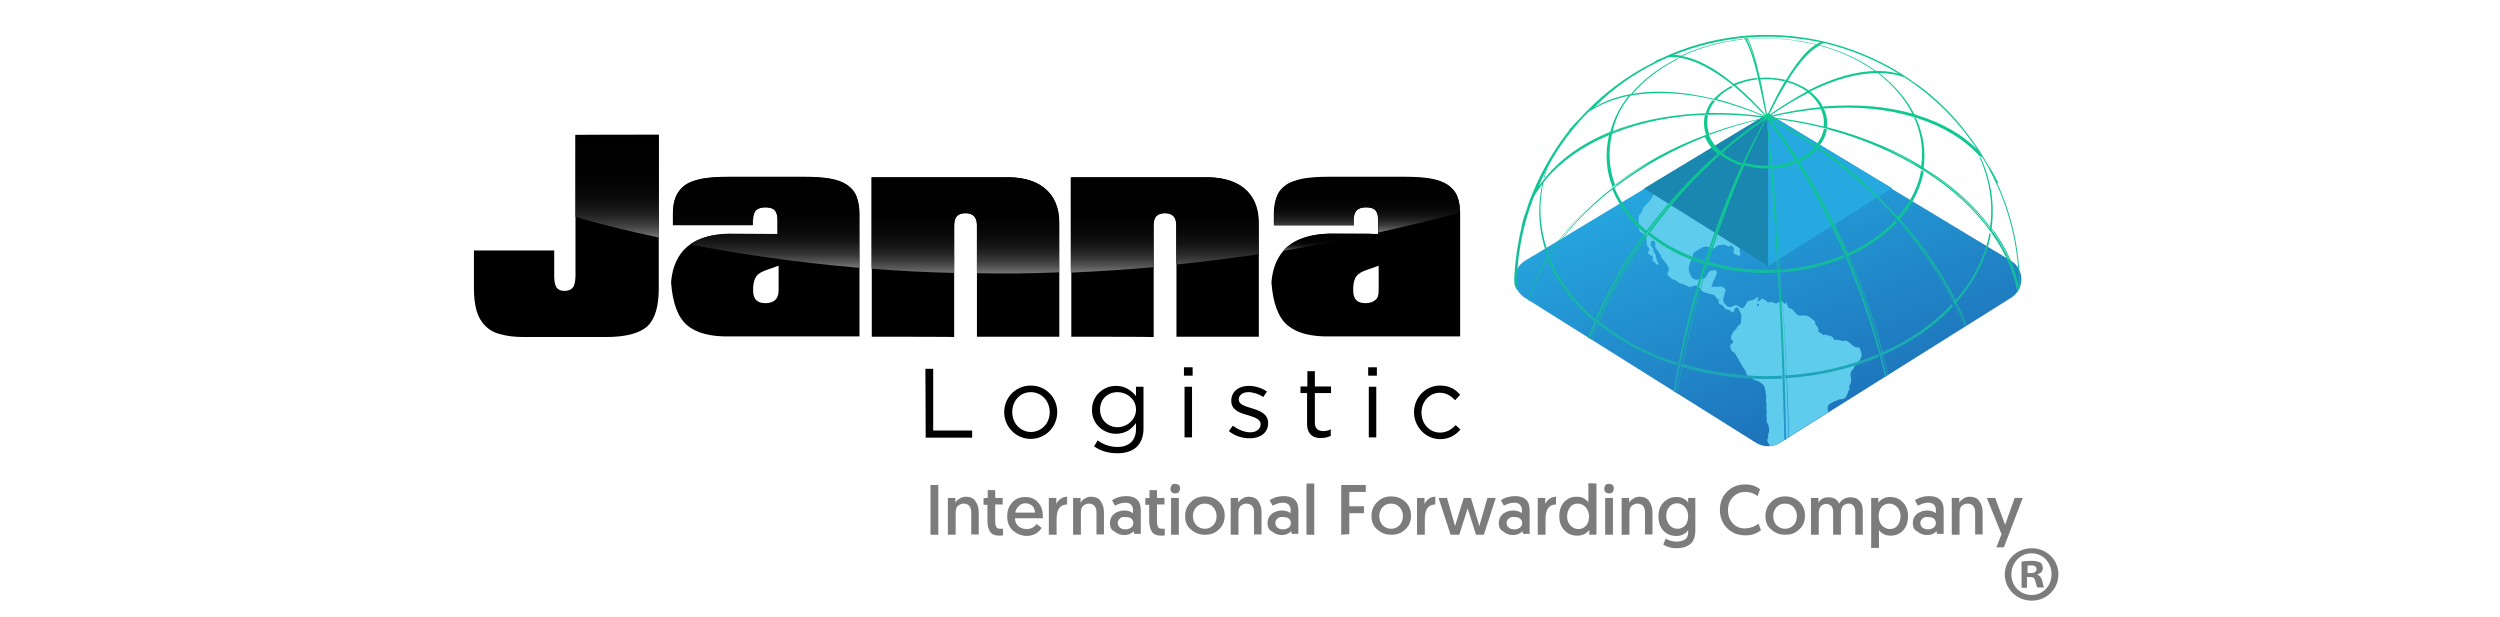 <?xml version="1.0" encoding="utf-8"?>
<!-- Generator: Adobe Illustrator 25.4.0, SVG Export Plug-In . SVG Version: 6.00 Build 0)  -->
<svg version="1.1" id="Capa_1" xmlns="http://www.w3.org/2000/svg" xmlns:xlink="http://www.w3.org/1999/xlink" x="0px" y="0px"
	 viewBox="0 0 834.5 205.8" style="enable-background:new 0 0 834.5 205.8;" xml:space="preserve">
<style type="text/css">
	.st0{fill:url(#SVGID_1_);}
	.st1{clip-path:url(#SVGID_00000099664240603983481590000003368027237456430493_);fill:#5FCCED;}
	.st2{fill:#1A87B0;}
	.st3{fill:#26A9E1;}
	.st4{clip-path:url(#SVGID_00000137095565395457990920000010627191239842652087_);}
	.st5{fill:url(#SVGID_00000085937918258016936810000001351128556435169677_);}
	.st6{fill:url(#SVGID_00000015338994731682056660000005570460773074901130_);}
	.st7{fill:url(#SVGID_00000015334907632517790400000003295478398867021962_);}
	.st8{fill:url(#SVGID_00000119824313066323500820000004847388864024072370_);}
	.st9{fill:url(#SVGID_00000072249945466807875000000005770421863187447726_);}
	.st10{fill:url(#SVGID_00000146479743160246997220000011430702248021969552_);}
	.st11{fill:url(#SVGID_00000164505923988584379240000001147953449627266726_);}
	.st12{fill:url(#SVGID_00000097468340189183236820000007760530882560626101_);}
	.st13{fill:url(#SVGID_00000147934462988368932120000007048257379326979981_);}
	.st14{fill:url(#SVGID_00000063627803320795903790000015211498705582147503_);}
	.st15{fill:url(#SVGID_00000126315779052804046790000000564940642995126147_);}
	.st16{enable-background:new    ;}
	.st17{fill:#7C7C7C;}
</style>
<g id="Fondo_xA0_Imagen_1_">
</g>
<g id="Capa_1_xA0_Imagen_2_">
	<g>
		<g>
			<path d="M308.9,123.1h2.6v20.6h13v2.4H309L308.9,123.1L308.9,123.1z"/>
			<path d="M335.2,137.6L335.2,137.6c0-4.9,3.8-8.9,8.9-8.9c5,0,8.8,4,8.8,8.8v0.1c0,4.8-3.8,8.9-8.9,8.9
				C339.1,146.5,335.2,142.4,335.2,137.6z M350.4,137.6L350.4,137.6c0-3.7-2.7-6.7-6.3-6.7c-3.7,0-6.2,3-6.2,6.6v0.1
				c0,3.7,2.7,6.6,6.3,6.6C347.8,144.1,350.4,141.2,350.4,137.6z"/>
			<path d="M365.2,149l1.2-2c1.9,1.4,4.1,2.2,6.6,2.2c3.8,0,6.2-2.1,6.2-6v-2c-1.4,2-3.5,3.6-6.7,3.6c-4,0-8-3.1-8-7.9v-0.1
				c0-4.9,4-8,8-8c3.1,0,5.2,1.6,6.7,3.4v-3.1h2.5v14c0,2.6-0.8,4.6-2.2,6c-1.5,1.5-3.8,2.2-6.5,2.2
				C370.1,151.3,367.5,150.6,365.2,149z M379.2,136.7L379.2,136.7c0-3.5-3.1-5.8-6.2-5.8s-5.8,2.2-5.8,5.8v0.1
				c0,3.4,2.7,5.8,5.8,5.8S379.2,140.2,379.2,136.7z"/>
			<path d="M395.2,122.6h2.9v2.8h-2.9V122.6z M395.4,129.1h2.5V146h-2.5V129.1z"/>
			<path d="M410.2,143.9l1.3-1.8c1.8,1.3,3.9,2.2,5.8,2.2c2.1,0,3.5-1.1,3.5-2.7l0,0c0-1.7-2-2.3-4.2-3c-2.7-0.7-5.6-1.7-5.6-4.8
				v-0.1c0-2.9,2.4-4.9,5.8-4.9c2.1,0,4.4,0.7,6.1,1.9l-1.2,1.8c-1.6-1-3.4-1.6-5-1.6c-2,0-3.2,1.1-3.2,2.4v0.1
				c0,1.6,2.1,2.2,4.4,2.9c2.6,0.8,5.4,1.8,5.4,4.9v0.1c0,3.2-2.7,5-6,5C414.7,146.4,412,145.4,410.2,143.9z"/>
			<path d="M436.3,141.5v-10.3h-2.2V129h2.3v-5.1h2.5v5.1h5.4v2.2h-5.4v9.9c0,2.1,1.2,2.8,2.9,2.8c0.9,0,1.6-0.2,2.4-0.6v2.2
				c-0.9,0.4-1.8,0.7-3.1,0.7C438.5,146.4,436.3,145,436.3,141.5z"/>
			<path d="M456.7,122.6h2.9v2.8h-2.9V122.6z M456.9,129.1h2.5V146h-2.5V129.1z"/>
			<path d="M472,137.6L472,137.6c0-4.9,3.8-8.9,8.7-8.9c3.2,0,5.2,1.3,6.7,3.1l-1.7,1.8c-1.3-1.4-2.9-2.5-5.1-2.5
				c-3.4,0-6.1,2.9-6.1,6.6v0.1c0,3.7,2.7,6.6,6.2,6.6c2.2,0,3.9-1.1,5.2-2.5l1.6,1.5c-1.7,1.9-3.8,3.2-6.9,3.2
				C475.8,146.5,472,142.4,472,137.6z"/>
		</g>
		
			<linearGradient id="SVGID_1_" gradientUnits="userSpaceOnUse" x1="1759.014" y1="759.758" x2="1670.59" y2="800.011" gradientTransform="matrix(0.707 0.707 0.707 -0.707 -1173.928 -568.129)">
			<stop  offset="0" style="stop-color:#1E75BC"/>
			<stop  offset="1" style="stop-color:#26A9E1"/>
		</linearGradient>
		<path class="st0" d="M586.3,147.9L509,99.4c-4.6-2.9-4.5-9.6,0.1-12.4l77.3-46.6c2.3-1.3,5.2-1.4,7.6,0L671.2,87
			c4.7,2.8,4.7,9.5,0.1,12.4L594,147.9C591.7,149.3,588.7,149.3,586.3,147.9z"/>
		<g>
			<g>
				<g>
					<g>
						<g>
							<g>
								<defs>
									<path id="SVGID_00000116941486972123310180000006499471123438020503_" d="M586.3,147.9l-77.4-48.5
										c-4.6-2.9-4.5-9.6,0.1-12.4l77.3-46.7c2.3-1.3,5.2-1.4,7.6,0l77.3,46.6c4.7,2.8,4.7,9.5,0.1,12.4L594,147.8
										C591.7,149.3,588.7,149.3,586.3,147.9z"/>
								</defs>
								<clipPath id="SVGID_00000097495248706386209470000017914631611418433433_">
									<use xlink:href="#SVGID_00000116941486972123310180000006499471123438020503_"  style="overflow:visible;"/>
								</clipPath>
								<path style="clip-path:url(#SVGID_00000097495248706386209470000017914631611418433433_);fill:#5FCCED;" d="M609.5,65.7
									c-0.3-0.1-0.5-0.1-0.9-0.1c-0.3-0.1-0.5-0.1-0.8-0.2c-0.6-0.1-1.3,0.1-1.7-0.3c0.6-0.8,1.4-1.6,2.2-2.3
									c0.3-0.2,0.7-0.4,0.6-0.8c-0.4-0.4-1,0-1.4,0.3s-1,0.6-1.4,0.7c-0.9,0.1-2-0.3-2.7,0.2c-0.1,0.4,0.8,0.3,0.7,0.8
									c-0.4,0.1-0.6,0.1-0.9-0.2c-0.3-0.2-0.1-0.5-0.3-0.7c-0.3-0.2-1.3-0.3-1.7-0.2c-0.5,0.1-1,0.4-1.1,0.9
									c0.6,0.3,1.7-0.3,2,0.4c-0.4,0.6-1.2,1-1.1,1.9c0,0.4,0.4,0.8,0.7,0.8c0.3,0.1,0.4-0.3,0.7-0.2c0.3,0,0.2,0.4,0.5,0.3
									c0.5-0.2,0.8-0.9,1.3-0.9c0.7,0.8-0.6,1.3-1.3,1.5c-0.8,0.3-1.9,0.4-2.5,0.7c-0.4,0.2-1.6,1.3-1.8,0.4
									c-0.1-0.7,0.6-0.4,0.8-1.1c-0.8-0.2-1.5,0.4-2.2,0.6c-1.1,0.4-2.8,0.6-3.1,1.8c-0.1,0.3,0.1,0.7-0.1,0.8
									c-0.1,0.1-0.9,0.2-1.2,0.3c-0.5,0.2-0.9,0.5-1.3,0.6c-0.3,0.1-0.5,0.1-0.7,0.1c-0.4,0.2-0.5,0.7-1,1.1
									c-0.2,0.2-0.6,0.3-0.8,0.4c-0.3,0.3-0.3,0.9-0.8,1.1c-0.3,0-0.5-0.2-0.8-0.1c0,0.6,0.3,1.5-0.1,2.2
									c-0.6,0.5-1.3,0.8-2.1,1.3c-0.4,0.3-0.8,0.3-1.3,0.5c-0.4,0.2-0.7,0.6-1.2,0.9c-1,0.6-2.2,1.3-2.2,2.8
									c0,0.4,0.2,0.6,0.2,1.1c0,0.2,0,0.4,0,0.7c0.1,0.5,0.4,1.3,0,1.6c-0.7-0.3-1.6-0.4-2.1-0.9c-0.1-0.5,0.3-0.9,0.2-1.4
									c-0.1-0.4-0.5-1.1-0.9-1.1c-0.4-0.1-0.6,0.3-0.9,0.3c-0.4,0-0.7-0.5-1.3-0.6c-0.7-0.1-1.3,0.2-2.1,0.1c-0.8,0.4-1,1.2-2,1.1
									c-0.4,0-0.6-0.3-1-0.4s-1.1-0.3-1.5-0.2c-0.9,0.1-1.5,0.7-2.2,1.1s-1.6,0.8-1.8,1.5c-0.1,0.4,0,0.9-0.2,1.3
									c-0.1,0.3-0.3,0.4-0.4,0.7c-0.5,1.1-1.1,2.5-0.6,4c0.1,0.2,0.6,1.5,0.9,1.8c0.3,0.3,1.1,0.7,1.5,0.7s0.8-0.2,1.2-0.3
									c0.4-0.1,1-0.1,1.3-0.2c1.1-0.4,0.9-1.9,2-2.4c0.4-0.2,1.1-0.3,1.9-0.3c0.3,0.3,0.4,0.6,0.4,1c0,0.3-0.3,0.5-0.4,0.9
									c-0.1,0.4-0.2,0.7-0.3,1c-0.2,0.4-0.5,0.6-0.6,0.9c-0.1,0.2,0,0.4-0.1,0.7c-0.1,0.4-0.5,0.6-0.4,0.9
									c1.1,0.4,2.4-0.1,3.4,0.1c0.4,0.1,1.3,0.5,1.3,1.2c0,0.4-0.4,0.8-0.4,1.3c-0.1,0.6-0.4,1.4-0.4,2c0,0.9,1.3,2.3,2.2,2.3
									c1,0,1.5-1,2.8-0.4c0.4,0.2,0.8,0.8,1.3,0.8c0.4,0,0.9-0.6,1.2-1.1s0.4-1,0.8-1.3c0.5-0.3,1-0.2,1.7-0.4
									c0.4-0.1,0.6-0.4,0.9-0.5s0.5-0.6,0.8-0.3c0.4,0.4-0.5,0.6-0.2,1.1c0.7,0.4,1.1-0.7,1.6-0.7c0.2,0,0.7,0.4,1,0.5
									c0.4,0.3,0.5,0.6,1,0.7c0.3,0.1,0.7-0.1,1.2-0.1c0.5,0.1,0.8,0.5,1.3,0.5s0.7-0.5,1.2-0.6c0.9-0.2,1.3,0.1,1.6,0.7
									c0.4,0.1,0.4-0.5,0.9-0.3c-0.2,0.4,0.1,0.6,0.3,1.1c0.1,0.3,0.1,0.4,0.2,0.5c0.3,0.3,0.7,0.3,1.1,0.4
									c0.4,0.3,0.6,0.7,1.1,1.2c0.4,0.5,1.2,1.1,1.8,1.1c0.5,0,1.1-0.2,1.5-0.1c1.1,0.1,1.7,0.6,2.5,1.3c0.4,0.4,0.8,0.5,0.9,0.9
									c0.1,0.3,0,0.6,0.2,0.9c0.3,0.6,1.2,1,0.8,2.1c0.2,0.4,0.5,0.4,0.9,0.7c0.3,0.2,0.5,0.5,0.9,0.6c0.2,0,0.4-0.1,0.6-0.1
									c0.6,0.1,1,0.3,1.5,0.4c0.3,0.1,0.7,0.2,0.9,0.4c0.3,0.2,0.3,0.8,0.6,0.9c0.2,0.1,0.7,0,1.1,0c0.5,0.1,1.3,0.4,1.8,0.4
									c0.3,0,0.5-0.1,0.8-0.1c1.3,0.1,2,1.6,3.2,2.1c0.4,0.2,1,0.1,1.3,0.2c0.4,0.2,0.8,1.6,0.9,2.2c0.1,1.9-1.3,2.5-2.2,3.8
									c-0.2,0.3-0.3,0.7-0.5,1c-0.4,0.7-1.1,0.9-1,2.2c0,0.4,0.2,0.7,0.2,1.2s0,1.2-0.2,1.6c-0.1,0.4-0.4,0.6-0.4,0.9
									c0,0.4,0.1,0.5,0.1,0.8s-0.4,0.7-0.5,1.2c-0.4,0.9-0.6,1.9-1.5,2.2c-0.5,0.2-1.3,0.1-2,0.4c-0.3,0.1-0.5,0.4-0.9,0.4
									c-0.9,0.4-2.2,1-2.4,1.9c-0.2,0.8,0.3,1.5,0.2,2.4c-0.2,0.3-0.4,0.5-0.6,0.9c-0.2,0.3-0.4,0.6-0.5,0.9
									c-0.3,0.4-0.8,0.5-1,1.1c-0.1,0.2,0,0.4-0.1,0.7c0,0.1-0.2,0.3-0.3,0.4c-0.1,0.2-0.1,0.4-0.2,0.5c-0.3,0.4-0.9,1.5-1.4,1.7
									c-1.1,0.3-2.2-0.4-3-0.4c0.1,0.5,0.4,0.4,0.7,0.8c0.2,0.2,0.2,0.5,0.4,0.7c0.3,0.3,0.4,0.4,0.4,0.7c0.1,0.6-0.4,1.3-0.8,1.5
									c-0.3,0.2-1,0.4-1.5,0.4c-0.4,0.1-1.3,0.1-1.5,0.4c-0.3,0.4,0.2,1.3-0.1,1.6c-0.4,0.7-1.4,0-2,0.2c0,0.4,0.1,0.8,0.4,1
									c0.4,0.2,0.8-0.1,1.1,0.4c-0.1,0.5-0.6,0.5-0.8,1.1c0,0.5,0.2,0.6,0.1,0.9c-0.2,0.6-1.2,0.6-1.2,1.3c0,1.1,2.1,0.6,2.1,1.7
									c0,0.6-0.5,0.6-0.8,1.3c-0.1,0.4,0.1,0.4,0,0.7c-0.1,0.4-0.5,0.4-0.5,0.9s0.7,1.1,1.1,1.4c0.4,0.4,0.8,1,1.3,1.3
									c0.7,0.4,1.8,0.4,2.2,1c-0.1,0.4-0.5,0.5-0.9,0.7h-0.1c-0.2-0.1-0.6-0.1-0.8,0c-0.3,0-0.4,0-0.7,0c-0.7-0.4-1.5-0.5-2.4-0.8
									c-0.3-0.1-0.6-0.4-1-0.5c-0.3-0.1-0.5-0.2-0.7-0.3c-0.4-0.3-1-1-1.4-1.3c-0.3-0.2-0.7-0.3-0.9-0.4c-0.2-0.2-0.3-0.5-0.4-0.8
									c-0.2-0.3-0.4-0.4-0.7-0.7c-0.4-0.5-1-1.3-1-1.8c0-0.4,0.4-0.7,0.3-1.1c-0.1-0.4-0.9-0.3-1.1-0.7c-0.1-0.3,0.3-0.7,0.2-1.1
									c0-0.2-0.4-0.5-0.3-0.8c0.2-0.4,0.5,0,0.8-0.2c-0.2-0.7,0-2-0.7-2.2c-0.4,0.4,0.4,1.1-0.3,1.3c-0.6-0.3-0.4-1.1-0.6-1.7
									c-0.1-0.4-0.3-0.8-0.4-1.2c0-0.2,0.1-0.5,0.1-0.7c-0.1-0.7-0.9-1.3-0.9-2c0-0.4,0.2-0.6,0.3-1c0-0.3,0-0.5,0-0.8
									c0-0.4,0.2-0.6,0.3-0.9c0.1-0.5,0-1.5-0.1-2c-0.1-0.6-0.6-1.1-0.7-1.8c0-0.3,0.1-0.6,0.1-0.9s-0.2-0.5-0.2-0.9
									c0-0.3,0.1-0.5,0.1-0.9c0.1-0.6-0.1-1.3-0.1-2c0-0.2,0.1-0.4,0.1-0.5c0-0.5-0.2-1.1-0.2-1.6c0-1,0.1-1.7-0.1-2.6
									c-0.1-0.7-0.3-1.7-0.5-2.2s-1.3-1.3-1.9-1.6c-0.4-0.2-0.8-0.3-1.2-0.4c-0.8-0.4-2.5-1.3-2.9-2.2c-0.1-0.3-0.1-0.5-0.2-0.8
									c-0.2-0.5-0.7-1-1-1.5c-0.6-1-1.2-2.2-1.8-3.2c-0.4-0.5-0.6-1.1-1-1.5c-0.2-0.3-0.9-0.4-1-0.8s-0.4-1.2-0.4-1.5
									c0.1-0.5,1.1-0.9,1-1.3c0-0.4-0.5-0.6-0.6-0.9c-0.3-0.8,0.2-1.3,0.4-1.9c0.1-0.2,0.2-0.5,0.4-0.7c0.2-0.3,0.5-0.4,0.8-0.7
									c0.2-0.2,0.3-0.5,0.4-0.8c0.4-0.5,1-0.7,1.2-1.2c0.1-0.4,0.2-2.3,0.1-3c-0.1-0.4-0.4-0.7-0.5-1c-0.3-0.6-0.3-1.3-0.9-1.3
									c-0.4,0-0.7,0.4-0.9,0.7c-0.1,0.4,0,0.8-0.4,0.9c-0.6,0.2-0.8-0.6-1.5-0.8c-0.3-0.1-0.7-0.1-0.9-0.2c-0.5-0.2-0.6-1-1.2-1.3
									c-0.4-0.3-0.8-0.2-1.1-0.5c-0.1-0.3,0-0.7-0.1-1.1c-0.5-0.4-1.1-1.6-1.7-1.9c-0.4-0.2-1.1-0.2-1.7-0.4
									c-0.3-0.1-0.4-0.2-0.7-0.3c-0.4-0.1-0.7-0.1-0.9-0.2c-1-0.5-1.6-2.2-2.9-2.2c-0.5,0-1.1,0.5-1.5,0.5s-1.3-0.4-1.9-0.7
									c-0.6-0.3-1.3-0.4-1.9-0.7c-0.4-0.2-0.7-0.6-1.1-0.8c-0.3-0.1-0.7-0.2-0.9-0.3c-0.4-0.2-0.7-0.5-1.1-0.8
									c-0.4-0.3-0.8-0.7-0.8-1.1s0.4-0.7,0.4-1.2c0.1-1.3-0.8-2.2-1.3-2.9c-0.4-0.5-0.9-1-1.3-1.5c0-0.4,0-0.4,0-0.7
									c-0.4-0.3-0.6-0.8-0.9-1.3c-0.3-0.4-0.9-0.9-1-1.3c-0.1-0.6,0.2-1.1,0-1.6c-0.4-1-1.7-0.5-1.5,0.7c0,0.4,0.5,0.8,0.7,1.2
									c0.2,0.4,0.1,0.8,0.3,1.2c0.1,0.4,0.5,0.7,0.7,1.2c0.2,0.7,0.2,1.4,0.4,1.9c0.2,0.4,0.8,0.7,0.4,1.3c-0.4,0.1-0.7-0.4-1-0.7
									c-0.2-0.2-0.8-0.4-0.9-0.8c-0.1-0.3,0.2-0.7,0.1-1.1c-0.2-0.7-1.6-0.7-1.7-1.5c0-0.4,0.6-0.5,0.6-1s-0.7-0.9-0.8-1.3
									s-0.2-1-0.2-1.5s0-1.1-0.1-1.5s-0.6-0.8-1-1.1c-0.4-0.3-0.8-0.2-1-0.5c-0.2-0.4-0.4-1-0.4-1.3c-0.1-0.6,0-1.3-0.1-2
									c0-0.6-0.1-1.3,0-2c0.3-0.5,0.7-0.7,1-1.3c0.2-0.4,0.2-0.8,0.4-1.2c0.4-0.7,1.2-1.3,1.8-2s1.2-1.4,1.5-2.2
									c0.1-0.3,0.4-1,0.4-1.3c-0.1-0.5-1-0.9-0.9-1.5c0-0.4,0.5-0.4,0.7-0.7c0.1-0.2,0.2-0.7,0.2-0.9c0-0.5-0.3-1-0.2-1.5
									c0.1-0.4,0.8-0.6,0.4-1.2c-0.4-0.5-1,0.3-1.3-0.1c-0.4-0.3,0.1-0.6,0.1-1.2c0-0.2-0.1-0.4-0.1-0.6c0-0.3,0.4-0.6,0.4-0.8
									c-0.3-0.4-0.6-1.3-1.2-1.5c-0.8-0.4-1.6-0.1-2.6-0.3c-0.6-0.1-1-0.7-1.5-0.7c-0.4,0-0.5,0.4-1.1,0.7
									c-0.5,0.2-1.2,0.2-1.7,0.3c-0.4,0.1-0.7,0.4-1.3,0.4c-0.4,0-0.4-0.4-0.9-0.4c-0.2,0-0.5,0.1-0.9,0.2
									c-0.8,0.1-2.2,0.1-3.1-0.1c-0.7-0.2-1.2-0.4-2-0.8c-0.6-0.3-1.8-0.6-1.7-1.1c0-0.3,1.1-0.6,1.5-0.7c0.7-0.2,1.1-0.5,1.6-0.5
									c0.2,0,0.4,0.1,0.7,0.1s0.6-0.3,0.9-0.3c0.7-0.1,1.7,0,1.7-0.7c-0.5-0.4-2.8,0.4-2.9-0.6c0-0.5,0.9-0.7,1.5-0.9
									c0.6-0.1,1.5-0.4,2-0.3c0.6,0,1.3,0.7,1.7-0.1c0.2-0.5-0.2-1-0.4-1.4c0.4-0.6,1.3-0.5,1.9-0.6c0.7-0.1,1.3-0.3,2-0.5
									c0.6-0.3,1.3-0.4,2-0.5s1.3-0.4,2-0.4c0.5,0,1,0,1.5-0.1c0.4-0.1,0.9-0.4,1.4-0.3c0.4,0,0.6,0.3,0.9,0.3
									c0.3,0.1,0.6,0,1,0.1c0.3,0.1,0.4,0.2,0.7,0.3c0.4,0.1,0.8-0.1,1.2,0s0.6,0.3,1,0.3c0.8,0.1,1.7-0.1,2.5,0.1
									c0.3,0.1,0.5,0.2,0.9,0.3c0.3,0.1,0.6,0,0.9,0.1c0.4,0.1,0.7,0.4,1.2,0.5c0.8,0.1,1.7-0.4,2.5-0.4c0.6-0.1,1.3,0,1.9-0.1
									c0.5-0.1,1.2-0.4,1.7-0.4c0.3,0,0.5,0.1,0.8,0.1s0.6-0.4,0.9-0.3c0.4,0.1,0.4,0.5,0.7,0.7c0.4-0.3,0.9,0,1.4,0
									c0.4,0,0.9-0.3,1.4-0.2c0.9,0.2,2.2,1.1,3.1,0.5c0.2-0.1,0.2-0.4,0.4-0.7c0.3-0.4,0.7-1,0.5-1.6c-1.1,0-2.1,0.5-3.2,0.5
									c-1.2-0.7,0.4-1.2,1.2-1.5c0.7-0.3,1.3-0.9,2.2-1.1c0.7-0.1,1.5,0.2,2.3,0.3c0.5,0.1,1,0,1.3,0.1c0.5,0.2,0.8,0.6,1.2,0.8
									c0.2,0.1,0.4,0,0.7,0.1c0.4,0.1,0.9,0.4,1.3,0c0.4,0.1,0.4,0.4,0.8,0.5c0.4-0.2,0.6-0.6,1.2-0.8c0.3-0.1,0.4,0,0.7,0
									c0.4-0.1,1-0.6,1.3-0.1c-0.1,0.4-0.7,0.4-1,0.7s-0.7,0.9-0.7,1.2c0.1,0.5,0.8,0.3,0.8,0.9c-0.1,0.4-0.5,0.2-0.9,0.4
									s-0.4,0.4-0.8,0.5c-0.9,0.2-1.7-0.3-2.5-0.2c0,0.4,0.4,0.5,0.6,0.7c0.7,0.4,1.3,0.4,2.3,0.3c0.5,0,1.2,0.2,1.6-0.2
									c0.3-0.2,0.3-0.6,0.5-0.9s1-0.6,1.4-0.5c0.3,0,0.5,0.4,0.5,0.5c0,0.4-0.6,0.4-0.7,0.8c0.4,0.3,1.6-0.3,1.7-0.7
									c0-0.4-0.4-0.5-0.4-0.8c0-0.5,0.8-0.5,0.6-1.1c-0.4-0.3-0.7,0.1-1.1,0c-0.5-0.1-1-0.7-1.2-1.1c0.2-0.3,0.7-0.1,1-0.1
									c0.4-0.5,1.1-0.7,2.1-0.8c0.4,0,0.8-0.2,1,0.2c0.1,0.4-0.7,0.8-0.5,1.3c0.7,0.2,0.9-0.7,1.5-1.2c0.3-0.2,0.6-0.3,1-0.4
									c0.4-0.1,0.7-0.4,0.9-0.4c0.3,0,0.4,0.3,0.6,0.4s0.6-0.1,0.7,0.3c-0.6,1.1-2.9,0.4-3.4,1.5c0.1,0.7-0.4,1.4,0.1,1.9
									c0.3,0.4,0.9,0.1,1.1,0.4c0.2,0.4-0.6,0.4-0.4,1.1c0.5,0.4,1.2-0.3,1.7-0.5c0.5-0.3,1.3-0.6,1.3-1.3
									c-0.3-0.5-1.3-0.1-1.4-0.7c-0.1-0.3,0.3-1,0.4-1.1c0.5-0.6,2.4-1.4,3.8-1.3c0.3,0,0.5,0.2,0.8,0.2c0.9,0.1,2-0.4,2.6,0
									c0.5-0.4,1.3,0,2-0.1c0.6,0.4,0.4,1.1,1.3,1.4c0.3,0.1,0.5,0,0.9,0.1c0.3,0.1,0.5,0.4,0.8,0.4c0.4,0.2,0.7,0.2,0.8,0.4
									c0.1,0.3-0.3,0.4-0.3,0.7c0.2,0.2,0,0.4,0.2,0.7c0.2,0.4,0.8,0.4,1.3,0.7c0.4,0.2,1.3,0.6,1.2,1.1c0,0.3-0.8,0.7-1.1,0.8
									c-0.2,0.1-1.1,0.5-1.3,0.4c-0.4-0.1-0.7-1.1-1.3-1.1c-0.3,0-0.5,0.2-0.5,0.5c0,0.7,0.7,0.7,0.8,1.3c0,0.7-0.4,0.7-1,1.2
									c-0.4-0.2-0.8-0.4-1.3-0.4c-0.4,0.4,0.5,0.5,0.3,1.1c-0.8,0.2-1.4-0.3-2.2-0.4c-0.3-0.1-0.6-0.1-0.8-0.2
									c-0.3-0.2-0.4-0.7-0.6-0.9c-0.3-0.3-0.8-0.7-1.3-0.7c-0.6,0-1.6,0.8-2.1,0.1c0.4-1.2,2-0.3,3.1-0.7c0.4-0.2,0.5-0.6,0.9-0.8
									c0.7-0.4,1.8-0.4,1.6-1.2c-0.1-0.4-0.6-0.4-0.9-0.5c-0.4-0.3-0.7-1.2-1.3-1.3c-0.3,0-0.5,0.3-0.8,0.3c-0.7,0.1-1.4-0.3-2,0
									c-0.3,0.2-0.1,0.4-0.3,0.7s-0.6,0.4-0.8,0.5c-0.2,0.3-0.2,0.6-0.4,0.9c-0.4,0.4-1.3,0.4-1.9,0.6c-0.3,0.1-0.5,0.4-0.8,0.4
									c-0.4,0-0.6-0.5-1.1-0.4c0,0.5,0.6,0.8,1,1.1s0.9,0.5,1.1,1.1c-0.4,0.9-1.1-0.1-1.8-0.1s-1.8,1.4-2.4,0.3
									c0.2-0.6,0.8-0.7,1-1.3c-0.7,0.1-1.3,0.7-2.2,0.9c-0.4,0.1-0.7,0.1-1,0.2c-0.6,0.2-1.1,0.6-1.7,0.9
									c-0.3,0.1-0.5,0.1-0.8,0.2c-0.6,0.2-1.3,0.6-2,0.9c-0.6,0.4-1.4,0.7-1.8,1.1c-0.2,0.2-0.8,0.9-0.8,1.1
									c0,0.3,0.6,0.4,0.6,0.7c0,0.2-0.4,0.6-0.1,0.9c0.2,0.3,0.6,0.1,1.1,0.1c0.8,0.1,1.3,0.7,1.9,1.1c0.4,0.3,1.2,0.5,1.7,0.6
									c0.7,0.1,1.5-0.2,1.6,0.4c0.1,0.5-0.7,0.7-0.7,1.1c0.4,0.5-0.3,0.7-0.3,1.2c0,0.4,0.4,0.9,0.8,0.9c0.5,0.1,1.3-0.5,1.5-1.1
									c0.3-0.6,0.2-1.4,0.6-1.9c2.4,0.1,4.5-1.1,4.3-3.6c0-0.3-0.2-0.5-0.1-0.8c0.1-0.4,0.7-0.7,0.7-1.3c0.7-0.2,0.6-1.3,1.3-1.4
									c0.6-0.2,1.3,0.4,2,0.4c0.3,0,0.5-0.3,0.8-0.2c0.5,0.1,0.8,0.7,1.2,1s0.7,0.2,0.8,0.5c-0.1,0.6-0.5,0.6-0.4,1.2
									c0,0.4,0.5,0.8,0.8,0.9c0.4,0.1,0.9-0.2,1.3-0.3c0.7-0.4,1.3-1.3,1.9-1.2c0.4,0.1,0.8,1.5,0.9,2.1s-0.1,1-0.1,1.5
									c0.1,0.9,1.2,0.8,1.7,1.3c0.2,0.2,0.2,0.5,0.4,0.7c0.3,0.4,0.6,0.4,0.6,0.7c0.1,0.9-0.8,1-0.7,2c-0.2,0.4-0.6,0.4-0.6,0.9
									c0.1,0.8,1.3,0.2,1.5,0.8c0.2,0.4,0,0.6-0.2,1.1c0.4,0.4,0.4,1.3-0.3,1.3C610.2,66.2,610,65.8,609.5,65.7z M553.5,64.3
									c0.3-0.3-0.1-0.8-0.4-0.5C553,64,553,64.4,553.5,64.3z M589.7,69c-0.2-0.2-0.9-0.2-1.4-0.1c-0.4,0-0.7,0.1-0.8,0.4
									C588.1,69.5,589.5,69.7,589.7,69z M587,68.2c0.4-0.4,0.2-1-0.2-1.1c-0.2-0.1-0.4,0.1-0.7,0.1s-0.5-0.3-0.8-0.3
									c-0.4,0-0.8,0.2-1,0.4c0,0.3,0.2,0.4,0.2,0.7c-0.5,0.4-0.3,1.5,0.3,1.6c0.5,0.1,0.8-1.3,1.5-1.4
									C586.6,68,586.8,68.2,587,68.2z M586.3,70.3c-0.7-0.3-1.4,0.2-2,0.3c-0.4,0.1-1-0.1-0.9,0.4c0.1,0.4,0.7,0.3,1.2,0.2
									C585.2,70.9,585.9,70.6,586.3,70.3z M584.1,66.3c1-0.4-0.2-1.8-0.7-1.9c-0.8-0.2-2.1,0.6-3.1,0.9c-0.5,0.2-1.1,0.2-1.2,0.6
									c0.4,0.8,1.4-0.2,2.2-0.1c0.4,0.1,0.5,0.5,0.9,0.6C582.5,66.5,583.9,66.3,584.1,66.3z M583.3,67.1c-0.2-0.3-1.3,0-1.7,0.3
									c-0.3,0.2-0.4,0.5-0.6,0.8s-0.5,0.5-0.7,0.8s-1.3,1.7-0.4,1.9c0.4,0.1,1.1-0.6,1.2-0.9c0.3-1,0.6-1.6,1.4-2.1
									C582.7,67.6,583.2,67.6,583.3,67.1z M576.9,61.3c0.5,0,1-1.7,0-1.5C576.1,59.9,576,61.3,576.9,61.3z M574,100.2
									c0-0.1,0.1-0.2,0.1-0.2C574,99.5,573.4,100.2,574,100.2z M551.9,56.8c0-0.1-0.1-0.1-0.1-0.2c-0.2,0-0.4,0-0.4,0.2
									C551.8,56.9,551.9,56.9,551.9,56.8z M606.6,48.7c0.3,0,0.4-0.1,0.4-0.3C606.7,48.1,606.4,48.4,606.6,48.7z M600.5,43.5
									c-0.1-0.1-0.3-0.1-0.3,0s0,0.2,0,0.2C600.5,43.8,600.5,43.6,600.5,43.5z M580.9,47.6c0.2-0.1,0.4-0.3,0.4-0.5
									c-0.5-0.3-1.5-0.1-2.3-0.2c-0.4-0.7-1.3-0.8-1.3,0.3C578.5,47.9,579.8,46.8,580.9,47.6z M571.6,52.9
									c0.3-0.1,0.7-0.1,0.8-0.4c-0.3-0.2-0.4-0.4-0.8-0.4c-0.4,0-0.5,0.4-0.9,0.5c-0.4,0.3-1.1,0.3-1.1,0.7
									C570.4,53.4,571,53.1,571.6,52.9z M571.3,49.1c0.4-0.1,0.7,0.1,0.9-0.2c-0.3-1.2-1.8-0.4-2.8-0.4c-0.2,0.4-0.4,0.6-0.5,1.1
									C569.7,49.8,570.6,49.3,571.3,49.1z M586.9,102.2c0.4-0.1,0.3-1-0.2-0.8C586.3,101.7,586.6,102.3,586.9,102.2z"/>
							</g>
						</g>
					</g>
				</g>
			</g>
		</g>
		<g>
			<g>
				<g>
					<polygon class="st2" points="590.2,88.8 548.8,62.9 590.2,37.9 631.6,62.9 					"/>
					<polygon class="st3" points="590.2,88.8 590.2,62.9 590.2,37.9 631.6,62.9 					"/>
				</g>
			</g>
		</g>
		<g>
			<g>
				<g>
					<g>
						<g>
							<g>
								<defs>
									<path id="SVGID_00000014625097172286050380000011746895413915687328_" d="M586.1,147.9l-77.3-48.5
										c-2.4-1.5-3.6-4.1-3.4-6.7c0.2-2.2-4.2-6.7-2-8l11.7-45.8L563,5.5c2.3-1.3,48.1,0.4,50.4,1.8L662,36l12.6,50.1
										c2.1,1.3-0.3,4.2,0,6.4c0.3,2.6-0.8,5.4-3.4,7L593.9,148C591.5,149.3,588.6,149.3,586.1,147.9z"/>
								</defs>
								<clipPath id="SVGID_00000065781191589558066150000005227276535316923538_">
									<use xlink:href="#SVGID_00000014625097172286050380000011746895413915687328_"  style="overflow:visible;"/>
								</clipPath>
								<g style="clip-path:url(#SVGID_00000065781191589558066150000005227276535316923538_);">
									<g>
										
											<linearGradient id="SVGID_00000161590378252437695770000000336271014149920170_" gradientUnits="userSpaceOnUse" x1="652.55" y1="-1930.231" x2="652.55" y2="-1927.013" gradientTransform="matrix(1 0 0 -1 0 -1776)">
											<stop  offset="0.222" style="stop-color:#2692D0"/>
											<stop  offset="0.306" style="stop-color:#1FA1BD"/>
											<stop  offset="0.434" style="stop-color:#18B3A8"/>
											<stop  offset="0.577" style="stop-color:#12BF99"/>
											<stop  offset="0.745" style="stop-color:#0FC791"/>
											<stop  offset="1" style="stop-color:#0EC98E"/>
										</linearGradient>
										<path style="fill:url(#SVGID_00000161590378252437695770000000336271014149920170_);" d="M652.2,153
											c-0.4,0.4-0.8,0.9-1.2,1.3c0.9-0.9,1.9-1.8,2.7-2.8c0.1-0.2,0.2-0.3,0.4-0.4C653.6,151.7,652.9,152.3,652.2,153z"/>
										
											<linearGradient id="SVGID_00000075871200824627435140000008086670045286146720_" gradientUnits="userSpaceOnUse" x1="516.8" y1="-1835.582" x2="516.8" y2="-1827.413" gradientTransform="matrix(1 0 0 -1 0 -1776)">
											<stop  offset="0.222" style="stop-color:#2692D0"/>
											<stop  offset="0.306" style="stop-color:#1FA1BD"/>
											<stop  offset="0.434" style="stop-color:#18B3A8"/>
											<stop  offset="0.577" style="stop-color:#12BF99"/>
											<stop  offset="0.745" style="stop-color:#0FC791"/>
											<stop  offset="1" style="stop-color:#0EC98E"/>
										</linearGradient>
										<path style="fill:url(#SVGID_00000075871200824627435140000008086670045286146720_);" d="M515.2,59.6
											c0.2-0.2,0.3-0.4,0.4-0.5c0.7-2.6,1.6-5.2,2.8-7.6c-0.3,0.4-0.5,0.9-0.8,1.3C516.7,55.1,515.9,57.3,515.2,59.6z"/>
										<g>
											
												<linearGradient id="SVGID_00000177470617101762347340000000108943615333305236_" gradientUnits="userSpaceOnUse" x1="529.8" y1="-1932.56" x2="529.8" y2="-1930.023" gradientTransform="matrix(1 0 0 -1 0 -1776)">
												<stop  offset="0.222" style="stop-color:#2692D0"/>
												<stop  offset="0.306" style="stop-color:#1FA1BD"/>
												<stop  offset="0.434" style="stop-color:#18B3A8"/>
												<stop  offset="0.577" style="stop-color:#12BF99"/>
												<stop  offset="0.745" style="stop-color:#0FC791"/>
												<stop  offset="1" style="stop-color:#0EC98E"/>
											</linearGradient>
											<path style="fill:url(#SVGID_00000177470617101762347340000000108943615333305236_);" d="M528.5,154
												c0.4,0.4,0.9,0.9,1.3,1.3c0.4,0.4,0.9,0.8,1.3,1.2c-0.1-0.2-0.2-0.3-0.3-0.4C530.2,155.5,529.4,154.7,528.5,154z"/>
											
												<linearGradient id="SVGID_00000041992754844403170890000014023775027950960777_" gradientUnits="userSpaceOnUse" x1="660.417" y1="-1827.595" x2="660.417" y2="-1827.415" gradientTransform="matrix(1 0 0 -1 0 -1776)">
												<stop  offset="0.222" style="stop-color:#2692D0"/>
												<stop  offset="0.306" style="stop-color:#1FA1BD"/>
												<stop  offset="0.434" style="stop-color:#18B3A8"/>
												<stop  offset="0.577" style="stop-color:#12BF99"/>
												<stop  offset="0.745" style="stop-color:#0FC791"/>
												<stop  offset="1" style="stop-color:#0EC98E"/>
											</linearGradient>
											<path style="fill:url(#SVGID_00000041992754844403170890000014023775027950960777_);" d="M660.5,51.6
												c0-0.1-0.1-0.1-0.1-0.2C660.3,51.5,660.3,51.5,660.5,51.6L660.5,51.6z"/>
											
												<linearGradient id="SVGID_00000172397935247300323380000003699820075174632065_" gradientUnits="userSpaceOnUse" x1="589.964" y1="-1956.236" x2="589.964" y2="-1787.647" gradientTransform="matrix(1 0 0 -1 0 -1776)">
												<stop  offset="0.222" style="stop-color:#2692D0"/>
												<stop  offset="0.306" style="stop-color:#1FA1BD"/>
												<stop  offset="0.434" style="stop-color:#18B3A8"/>
												<stop  offset="0.577" style="stop-color:#12BF99"/>
												<stop  offset="0.745" style="stop-color:#0FC791"/>
												<stop  offset="1" style="stop-color:#0EC98E"/>
											</linearGradient>
											<path style="fill:url(#SVGID_00000172397935247300323380000003699820075174632065_);" d="M673.1,109.5
												c0,0.4-0.1,0.7-0.2,1l-0.1,0.6l0.4,0.1c0-0.2,0.1-0.4,0.1-0.6l0.2-0.8c0.4-2.1,0.5-4.2,0.4-6.4c0-0.2,0-0.4,0-0.4v-0.3
												c0.1-0.6,0.1-1.3,0.2-2c0-0.5,0.1-1.1,0.1-1.6c0.2-2.2,0.4-4.5,0.2-6.7l-0.1-1.6c0.2,2.3,0.1,4.7-0.1,7
												c0.3-12.6-2.2-25.1-7.5-36.6L667,61l0,0c-0.1-0.2-0.2-0.4-0.3-0.6l-0.3-0.5c-0.7-1.5-1.5-3-2.5-4.3
												c-2.2-4-4.8-7.9-7.6-11.5c-0.4-0.4-0.7-0.9-1.1-1.4c-4.1-5.1-8.9-9.7-14.1-13.7l0,0c0,0-0.1-0.1-0.2-0.1l-0.7-0.5
												c-0.3-0.2-0.5-0.4-0.9-0.6c-4.9-3.6-10.3-6.7-15.9-9.1c-13-5.7-27.4-8-41.6-6.7l-0.8,0.1h0l0,0c-9.2,1-18.1,3.4-26.5,7.4
												c-0.5,0.2-0.9,0.4-1.3,0.5l-0.7,0.4c0,0-0.1,0-0.1,0.1l0,0v0.1c-9.7,4.8-18.2,11.3-25.4,19.3c-0.4,0.4-0.8,0.8-1.2,1.2
												c-0.1,0.2-0.3,0.3-0.4,0.4c-0.3,0.4-0.6,0.7-0.9,1.1L524,43c-0.1,0.1-0.2,0.3-0.3,0.4l0.1,0.1c-0.1,0.1-0.1,0.2-0.2,0.3
												c-0.4,0.4-0.7,0.9-1.1,1.4c-4,5.3-7.3,11-10,17.1c-1.1,2.5-2.2,5.2-3,7.9c-0.4,1.2-0.9,2.4-1.2,3.7l-0.2,0.8
												c-0.1,0.2-0.1,0.4-0.2,0.6l0,0h0.1c-1.3,5.5-2.2,11.2-2.5,16.8v0.6c-0.6,16.7,3.7,33.2,12.5,47.5
												c4,6.5,8.8,12.2,14.3,17.4c-0.4-0.3-0.7-0.5-1.1-0.8c0.1,0.2,0.2,0.3,0.3,0.4c0.5,0.4,1.3,0.9,1.8,1.3
												c6.7,6,14.3,11,22.7,14.6c0,0,0.1,0,0.1,0.1c2.1,0.9,4.3,1.8,6.6,2.5l1.1,0.4l0,0c10.1,3.2,20.6,4.6,31.1,4h0.1V180
												c0.2,0,0.3,0,0.4,0v0.1h0.3c8.5-0.6,16.8-2.5,24.7-5.7c2.1-0.8,4.1-1.7,6.2-2.7l0,0l1-0.4c5.8-3,11.3-6.6,16.3-10.8
												c0.4-0.4,1-0.8,1.4-1.3c2.2-2,4.4-4.1,6.4-6.3l0.2,0.2l0,0c0.1-0.1,0.1-0.1,0.2-0.2l0.5-0.6c0.5-0.6,1.1-1.3,1.5-1.9
												c0.1-0.2,0.2-0.3,0.4-0.4c0.3-0.4,0.6-0.8,0.9-1.3c0.5-0.7,1.1-1.3,1.6-2.1v0.1l1-1.3c3.4-4.9,6.4-10,8.7-15.5
												c0,0,0,0,0-0.1s0,0,0-0.1C670,123.1,672,116.3,673.1,109.5z M661.6,52.4l0.2,0.2c2.4,4,4.5,8.3,6.3,12.7
												c3.8,9.7,5.8,19.9,5.8,30.3c-1.3-6.4-4.1-12.7-8.4-18.6l-0.2-0.2c-0.1-0.2-0.2-0.3-0.4-0.4c0-0.1-0.1-0.1-0.1-0.2
												c1.1-8.1-0.2-16-3.5-23.3c0-0.1-0.1-0.2-0.2-0.2c-0.1-0.2-0.3-0.3-0.4-0.4c3.3,7.4,4.7,15.3,3.6,23.4
												c-5.4-7.2-12.6-13.8-21.6-19.3l-0.6-0.4c0.8-5.7-0.1-11.2-2.5-16.5c-0.3-0.1-0.4-0.2-0.7-0.3c2.3,5.1,3.2,10.6,2.4,16.2
												c-4.1-2.5-8.5-4.8-13-6.7c-5.7-2.4-11.6-4.5-17.9-6.1l-0.6-0.2c0.3-2.2-0.1-4.2-1-6.1c-0.3,0-0.6,0-1,0.1
												c0.8,1.8,1.2,3.8,0.9,5.8c-5.8-1.4-11.8-2.5-17.9-3.1c5.9-1.4,11.8-2.3,17.5-2.8c0.3,0,0.6-0.1,0.9-0.1
												c11-0.8,21.1,0.2,30,3c0.3,0.1,0.4,0.2,0.7,0.2c8.7,2.8,15.8,7.1,21,12.8L661.6,52.4z M641.4,56c-3.9-2.4-8-4.6-12.2-6.6
												C633.4,51.3,637.5,53.4,641.4,56C641.4,55.9,641.4,55.9,641.4,56z M642.1,56.4L642.1,56.4l0.4,0.2
												c9,5.7,16.3,12.2,21.7,19.5c0,0.1,0,0.2,0,0.3c-5.4-7.3-12.6-13.9-21.5-19.6C642.5,56.7,642.4,56.5,642.1,56.4z
												 M664.8,76.9c0-0.1,0-0.2,0-0.3c0.1,0.1,0.2,0.2,0.2,0.3l0.2,0.2c3.3,4.7,5.8,9.4,7.2,14.3c-1.5-4.7-3.9-9.3-7-13.8
												C665.1,77.5,665,77.2,664.8,76.9C664.8,77,664.8,77,664.8,76.9z M593.3,26.2c-2-0.3-3.9-0.4-5.8-0.2l-0.1-0.3
												c-1.4-6.3-2.7-10.4-3.9-12.6c5.2-0.4,10.5-0.3,15.9,0.5c2.2,0.4,4.5,0.8,6.7,1.3c-3,1.8-6.2,5.7-9.7,11.4
												c-0.1,0.2-0.2,0.4-0.4,0.5c-2,3.3-4,7.2-6.1,11.7c-0.8-4.5-1.6-8.5-2.3-12c1.8-0.1,3.6-0.1,5.5,0.2
												c0.9,0.1,1.7,0.3,2.5,0.5c0.1-0.2,0.2-0.4,0.4-0.5C595.1,26.4,594.2,26.3,593.3,26.2z M583.2,13.1c0.8,1.3,1.7,4,2.7,7.6
												c-1.1-3.6-2-6.1-2.9-7.6H583.2z M607.3,15.2c7.1,1.9,13.3,4.9,18.4,8.5c-6.4,0.2-13.6,2.2-21.3,6.1l-0.6,0.4
												c-2-1.4-4.3-2.5-7-3.3c0.1-0.1,0.2-0.2,0.2-0.4C600.7,20.7,604.1,16.9,607.3,15.2z M596.5,27.4c2.5,0.7,4.8,1.8,6.7,3.1
												c-4.1,2.2-8.4,4.9-12.7,7.9C592.4,34.4,594.4,30.7,596.5,27.4z M603.6,31c1.8,1.3,3.1,3.1,4,4.8
												c-5.5,0.5-11.2,1.5-16.8,2.9C595.1,35.7,599.4,33.1,603.6,31z M639.2,38.7L639.2,38.7L639.2,38.7
												C639.4,38.7,639.4,38.7,639.2,38.7z M639.7,38.8c0.2,0,0.3,0.1,0.4,0.2C639.9,38.9,639.7,38.8,639.7,38.8L639.7,38.8z
												 M645.5,40.9c0.2,0.1,0.4,0.1,0.5,0.2c0.3,0.1,0.6,0.3,0.9,0.4C646.4,41.3,646,41.1,645.5,40.9z M659.9,49.8
												c-5-5-11.7-8.8-19.8-11.3c-0.2-0.1-0.4-0.1-0.4-0.2l-0.3-0.1c-0.1,0-0.2,0-0.4-0.1c-2.6-5.1-6.6-9.7-11.7-13.7
												c-0.2,0-0.4,0-0.5,0c5,3.9,9,8.5,11.5,13.5c-8.7-2.4-18.4-3.2-29-2.4c-0.3,0-0.5,0-0.8,0.1c-1-1.9-2.4-3.6-4.3-5
												c0.2-0.1,0.4-0.2,0.5-0.3c8.3-4,15.8-6,22.6-5.9c0.2,0,0.4,0,0.5,0c2.9,0.1,5.5,0.5,7.9,1.4
												C645.5,32.2,653.6,40.3,659.9,49.8z M633.8,24.6c-2-0.5-4.1-0.9-6.4-0.9c-0.2,0-0.3,0-0.4,0h-0.1c-0.2,0-0.4,0-0.7,0
												c-5.2-3.8-11.6-6.7-18.8-8.7c0,0,0.1,0,0.1-0.1c0.1,0,0.2-0.1,0.3-0.1c0.4-0.2,0.8-0.4,1.2-0.4
												C617.8,16.5,626.2,20,633.8,24.6z M608.5,14.2c-0.3,0.1-0.5,0.2-0.8,0.4c-0.1,0-0.2,0.1-0.3,0.1
												c-2.2,1.1-4.5,3.1-6.9,6.3c2.3-3.1,4.5-5,6.5-6.1c0.1,0,0.2-0.1,0.3-0.1C607.6,14.6,608,14.4,608.5,14.2L608.5,14.2z
												 M607.6,14.1c-0.2,0.1-0.4,0.2-0.6,0.3c-0.1,0-0.2,0.1-0.3,0.1c-0.2,0.1-0.3,0.2-0.4,0.3c-2.2-0.5-4.4-1-6.7-1.3
												c-5.5-0.8-10.9-0.9-16.1-0.5c0,0,0-0.1-0.1-0.2c0-0.1-0.1-0.1-0.1-0.2l-0.1-0.1C591.4,11.9,599.6,12.4,607.6,14.1z
												 M582.7,12.3l0.1,0.2c0.1,0.1,0.2,0.2,0.3,0.4l0.1,0.1c-0.1,0-0.2,0-0.3,0l-0.1-0.1l-0.1-0.2c-0.1-0.1-0.2-0.3-0.3-0.4
												C582.5,12.3,582.5,12.3,582.7,12.3z M559.3,18.1c7.3-2.9,14.9-4.7,22.8-5.5c0.1,0.1,0.2,0.2,0.2,0.3l0.1,0.2
												c1.3,1.9,2.8,6.2,4.4,12.7V26c-0.1,0-0.1,0-0.2,0c0,0.2,0.1,0.4,0.1,0.5c0.1,0,0.1,0,0.2,0c0.8,3.4,1.7,7.5,2.6,12
												c-3.4-3.9-6.8-7.2-10.2-10.1c2.2-0.9,4.6-1.6,7.2-1.9c0-0.2-0.1-0.4-0.2-0.5c-2.7,0.3-5.2,1-7.6,2l-0.1-0.1
												c-4.1-3.4-8-5.9-11.7-7.5c-1.9-0.8-3.7-1.3-5.4-1.7c6.1-2.8,13-4.8,20.3-5.5c0-0.1-0.1-0.1-0.1-0.2
												c-7.4,0.8-14.4,2.7-20.6,5.6c-0.1,0-0.2,0-0.4-0.1c-0.8-0.1-1.6-0.2-2.4-0.2C558.9,18.3,559.1,18.2,559.3,18.1z
												 M574.4,50.5c-1.8-1.5-3.1-3.4-4-5.4c0.2-0.1,0.4-0.2,0.5-0.2c5.8-2.2,11.8-4,17.8-5.3c-4.8,3.1-9.4,6.7-13.9,10.5
												C574.9,50.2,574.6,50.3,574.4,50.5z M538.9,62.2c-8.9,6.8-16,14.5-21.2,22.6c-0.1,0.2-0.3,0.4-0.4,0.5
												c0-0.1-0.1-0.1-0.1-0.2c-0.1,0.2-0.2,0.3-0.3,0.4c0.1-0.2,0.2-0.4,0.4-0.6s0.3-0.4,0.4-0.7c5.2-8,12.3-15.6,21.2-22.3
												c0.3-0.2,0.5-0.4,0.7-0.5c3.8-2.9,7.7-5.5,12-7.8c-4.2,2.4-8.2,5.1-12,8h-0.1C539.3,61.9,539.2,62.1,538.9,62.2z
												 M516.8,86c0,0.1,0.1,0.2,0.1,0.2c-4.4,7.2-7.1,14.4-8,21.5C509.6,100.5,512.3,93.2,516.8,86z M539.5,61.3
												c-0.2,0.1-0.4,0.3-0.4,0.4c-2-5.4-2.4-11.2-1-17c0.2-0.1,0.4-0.2,0.7-0.3c9.3-3.7,19.7-5.8,31-6.1c0.4,0,0.6,0,1,0
												c5.9-0.2,12.1,0.2,18.2,1c-6,1.3-12.1,3-17.9,5.1c-0.2,0.1-0.4,0.2-0.6,0.2c-0.7-2-0.8-4.1-0.4-6.2c-0.4,0-0.6,0-1,0
												c-0.5,2.2-0.4,4.5,0.4,6.6C558.4,49.1,548.3,54.6,539.5,61.3z M544.3,31.9c0.2,0,0.4-0.1,0.6-0.1c8-1.3,17-0.9,26.8,1.4
												l0,0c0.3,0.1,0.5,0.2,0.9,0.2l0,0l0.4,0.1c5.1,1.3,10.3,3.1,15.7,5.3c-6.2-0.8-12.4-1.2-18.4-1.1c0.4-1.4,1.2-2.9,2.2-4
												c-0.3-0.1-0.5-0.2-0.9-0.2c-1.1,1.3-1.8,2.8-2.2,4.3c-9.6,0.3-18.7,1.8-27,4.5c-1.4,0.4-2.8,1-4.1,1.5
												C539.3,39.4,541.3,35.4,544.3,31.9z M542.4,42.5c1.5-0.5,3.1-1,4.7-1.4c-3,0.8-5.8,1.8-8.6,2.9c-0.3,0.1-0.5,0.2-0.8,0.3
												c-7.6,3.1-14,7.2-19,12.1C524.7,50.6,532.6,45.8,542.4,42.5z M556.9,19.1c1.1-0.1,2.2,0,3.5,0.1l0.4,0.1
												c5.2,0.8,11,3.9,17.5,9c-0.1,0-0.1,0-0.2,0.1c0.2,0.2,0.4,0.3,0.5,0.4c0.1,0,0.2,0,0.2-0.1l0.1,0.1
												c3.3,2.8,6.8,6.1,10.3,9.9c-0.1,0-0.2-0.1-0.3-0.1c-5.3-2.3-10.6-4.1-15.7-5.5c-0.1,0-0.1,0-0.2,0c1.4-1.6,3.2-3,5.4-4
												c-0.2-0.2-0.4-0.3-0.5-0.4c-2.2,1.1-4.2,2.6-5.8,4.3c-9.9-2.4-18.9-3.1-26.9-1.7H545c4-4.7,9.2-8.6,15.3-11.7
												c-0.2,0-0.3,0-0.4-0.1c-6.2,3.1-11.5,7.1-15.5,11.9c-4.6,0.8-8.7,2.3-12.2,4.4C539.3,28.6,547.6,23.1,556.9,19.1z
												 M530.7,36.6L530.7,36.6c-0.1,0.2-0.2,0.3-0.4,0.4C530.3,36.8,530.5,36.7,530.7,36.6z M512.2,64.6
												c0.1-0.2,0.1-0.3,0.2-0.4h0.1C512.3,64.3,512.3,64.4,512.2,64.6z M518.4,52.6c0.3-0.4,0.5-0.9,0.8-1.3
												c3.1-4.9,6.7-9.6,10.9-13.8c3.8-2.6,8.3-4.4,13.5-5.5c-2.9,3.6-4.9,7.6-6.1,12c-10.5,4.3-18.7,10.5-23.9,18.3
												C514.9,59,516.6,55.8,518.4,52.6z M506.7,104.1c0-0.5-0.1-1-0.1-1.5c-1-12.7,0.8-25.2,5.5-37.1c0.8-1.3,1.7-2.7,2.7-4
												c-1.8,8.2-1.1,16.3,1.7,23.8c0.2-0.3,0.3-0.4,0.4-0.7c-2.8-7.5-3.5-15.6-1.7-23.7c0.2-0.2,0.4-0.4,0.5-0.6
												c0.2-0.2,0.3-0.4,0.4-0.5c5.2-6.1,12.2-11,21-14.7c-1.4,5.9-1,11.8,1.1,17.3c-8.6,6.7-15.7,14-20.8,22
												c-0.2,0.3-0.3,0.4-0.4,0.7c-5.3,8.4-8.2,16.8-8.6,25.1c0,0.3,0,0.4,0,0.7c0,0.2,0,0.4,0,0.4c0-0.1-0.1-0.1-0.1-0.2
												c0,0.3,0,0.4,0,0.7c0,0.1,0.1,0.1,0.1,0.2s0,0.3,0,0.4c0,0.6,0,1.3,0.1,1.8C507.6,110.9,506.9,107.5,506.7,104.1z
												 M530.5,155c-0.4-0.4-0.9-0.9-1.3-1.3c-7.4-7.8-13.2-16.9-17.2-27c-1.1-2.8-2.1-5.7-2.9-8.6c-0.2-1.5-0.3-3.1-0.4-4.6
												c3.5,8.2,9.2,15.7,16.7,22.1c0-0.3,0-0.4,0-0.7c-7.6-6.5-13.3-14-16.8-22.2c0-0.4,0-0.7,0-1.1c0-0.3,0-0.4,0-0.7
												c0.4-8,3.1-16.1,8.1-24.2c3.1,7.6,8.4,14.6,15.4,20.6c0.1-0.3,0.3-0.5,0.4-0.8c-7-5.9-12.2-13-15.3-20.5c0,0,0,0,0-0.1
												c0.2-0.3,0.3-0.4,0.4-0.7c5-7.9,12.1-15.3,20.6-22c2.2,5.4,5.8,10.3,10.8,14.6c0.2-0.3,0.4-0.5,0.6-0.8
												c-4.9-4.1-8.5-9.1-10.7-14.3c0.2-0.2,0.4-0.3,0.5-0.4l0,0c8.9-6.7,18.9-12.3,29.7-16.6c0.9,2.1,2.2,4,4.2,5.7
												c0.1-0.1,0.3-0.2,0.4-0.4c-8.6,7.6-16.6,16.1-23.8,25.6c-0.2,0.3-0.4,0.5-0.6,0.8c-6.9,9.4-12.5,19.2-16.6,28.8
												c-0.1,0.3-0.3,0.5-0.4,0.8c-4.1,10-6.4,19.3-6.7,27.7c0,0.3,0,0.4,0,0.7c0,0.5,0,1.1,0,1.7c0,7.4,1.6,13.6,4.8,18.4
												C530.8,155.2,530.7,155.1,530.5,155z M550.5,77.2L550.5,77.2c-0.3,0.2-0.4,0.4-0.6,0.7L550,78
												c-6.7,9.4-12.1,18.9-16.1,28.4c-0.1,0.2-0.1,0.4-0.2,0.5c-0.1-0.1-0.2-0.1-0.2-0.2c-0.1,0.3-0.3,0.5-0.4,0.8
												c0.1,0.1,0.2,0.1,0.3,0.2c-4,9.8-6.1,19-6.5,27.3c0,0.2,0,0.4,0,0.5c-0.1-0.1-0.2-0.2-0.4-0.3c0-0.1,0-0.1,0-0.2
												c0-0.3,0-0.4,0-0.7c0.4-8.4,2.6-17.6,6.7-27.6c0.1-0.3,0.3-0.5,0.4-0.8c4-9.6,9.6-19.3,16.6-28.7
												c0.2-0.3,0.4-0.5,0.5-0.8c4-5.4,8.4-10.6,13-15.4c-4.6,4.9-8.9,10.1-12.9,15.6L550.5,77.2z M526.7,137.6
												c0,5.6,1,10.5,2.8,14.7c-2-4.2-3.1-9.4-3.1-15.2c0-0.3,0-0.5,0-0.7c0.1,0.1,0.2,0.2,0.4,0.3
												C526.7,136.8,526.7,137.2,526.7,137.6z M556.6,172.7c-6.6-2.9-12.7-6.6-18.4-11c6.2,4,13.3,7.5,21.2,10
												c-0.1-0.1-0.1-0.3-0.2-0.4c-8.4-2.6-15.9-6.3-22.4-10.7c-1.3-1-2.5-2.1-3.7-3.1c-0.2-0.3-0.4-0.5-0.6-0.8
												c-0.1-0.2-0.2-0.3-0.3-0.4c-3.3-4.8-5-11.2-5.1-18.8c0-0.3,0-0.5,0-0.8c8.1,6.5,18,11.8,29.4,15.4c0-0.3,0-0.4,0-0.7
												c-11.4-3.6-21.3-8.9-29.4-15.4c0-0.1,0-0.1,0-0.1c0-0.3,0-0.4,0-0.7c0.4-8.2,2.5-17.4,6.4-27.1
												c7.2,5.8,16.1,10.6,26.4,13.9c0.1-0.3,0.1-0.6,0.2-0.9c-10.2-3.1-19.1-7.9-26.3-13.8c0.1-0.2,0.2-0.4,0.3-0.5
												c4-9.5,9.4-19.1,16.1-28.4c5,4.1,11.3,7.5,18.4,9.7c0.1-0.3,0.2-0.6,0.3-1c-7.1-2.2-13.2-5.5-18.2-9.5l0.4-0.4
												c6.9-9.4,14.7-18,23.1-25.6c2,1.5,4.3,2.8,7,3.7c0.1-0.3,0.3-0.5,0.4-0.8c-2.6-0.8-4.9-2-6.7-3.5
												c0.1-0.1,0.3-0.2,0.4-0.4c4.6-4,9.3-7.6,13.9-10.7c-2.4,4.3-4.9,9.1-7.3,14.2c-0.1,0.3-0.3,0.5-0.4,0.8
												c-4.5,9.8-8.6,20.5-12.3,31.8l-0.3,1c-3.6,11.2-6.5,22.4-8.5,33.1l-0.2,0.9c-2.1,11-3.2,21-3.4,29.5v0.7
												c0,0.5,0,1.1,0,1.7c0,7.7,1,13.7,2.8,17.7l0.2,0.4c0.6,1.4,1.4,2.5,2.3,3.4C560.4,174.4,558.4,173.5,556.6,172.7z
												 M560.9,122.3c0.1,0,0.3,0.1,0.4,0.1c-2,10.9-3.1,20.7-3.2,29.2v0.4c-0.1,0-0.3-0.1-0.4-0.1c0,0.3,0,0.5,0,0.7
												c0.1,0,0.3,0.1,0.4,0.1c0,0.4,0,0.9,0,1.3c0,7.7,1,13.7,2.7,17.7v0.1c0,0.1,0.1,0.2,0.1,0.3c-0.1,0-0.3-0.1-0.4-0.1
												c-0.1-0.1-0.1-0.2-0.2-0.4l-0.2-0.4c-1.8-4-2.7-9.9-2.7-17.5c0-0.5,0-1.1,0-1.6v-0.7c0.2-8.5,1.3-18.4,3.4-29.4l0.2-0.9
												c2.1-10.6,4.9-21.6,8.5-32.7c0.1,0,0.2,0.1,0.3,0.1c-3.4,11.2-6.1,22.1-8.2,32.7l-0.1,0.4c-0.1,0-0.2-0.1-0.4-0.1
												C560.9,121.6,560.9,121.9,560.9,122.3z M569.7,87.2l0.1-0.4c2.7-8.3,5.6-16.2,8.6-23.7c-3.1,7.5-5.8,15.5-8.4,23.8v0.2
												c0,0.1-0.1,0.2-0.1,0.3C569.8,87.3,569.7,87.3,569.7,87.2z M560.7,172.1c0.1,0,0.3,0.1,0.4,0.1c0.6,1.3,1.3,2.2,2.1,3.1
												C562.2,174.5,561.4,173.5,560.7,172.1z M564.1,175.6c-1-0.7-1.8-1.9-2.5-3.2c4.2,1.3,8.6,2.2,13.2,2.9
												c6.9,1,13.8,1.3,20.4,1c0-0.1,0-0.2,0-0.4c-6.7,0.4-13.7,0-20.6-1c-4.7-0.7-9.1-1.7-13.3-2.9c-0.1-0.1-0.1-0.2-0.2-0.3
												c0-0.1-0.1-0.2-0.1-0.3v-0.1c-1.7-4-2.6-9.9-2.7-17.5c0-0.4,0-0.8,0-1.2c4.8,1.4,9.7,2.5,14.8,3.2
												c7.6,1.1,15,1.4,22.3,1.1c0-0.3,0-0.5,0-0.7c-7.3,0.4-14.8,0-22.3-1.1c-5.2-0.7-10.2-1.9-14.8-3.2v-0.4
												c0.2-8.4,1.3-18.2,3.2-29c4.2,1.3,8.6,2.2,13.3,2.9c6.7,1,13.4,1.3,20,1c0-0.4,0-0.6,0-1c-6.5,0.4-13.1,0-19.8-1
												c-4.6-0.7-9-1.7-13.2-2.9l0.1-0.4c2-10.6,4.8-21.7,8.2-32.7c2.9,0.8,5.9,1.5,9.2,2c4.7,0.7,9.4,0.9,14,0.6
												c0-0.4,0-0.6-0.1-1c-4.5,0.2-9.1,0-13.8-0.6c-3.1-0.4-6.1-1.2-9-2c0-0.1,0-0.2,0.1-0.3v-0.2C574,75.7,578,65,582.3,55.2
												c1,0.3,2.1,0.5,3.1,0.7c1.8,0.3,3.7,0.4,5.4,0.3c0-0.3,0-0.6-0.1-0.9c-1.7,0.1-3.4,0-5.2-0.3c-1.1-0.2-2.1-0.4-3.1-0.6
												l0.2-0.4c2.3-5.1,4.7-10,7.1-14.4c0.4,4.7,0.9,9.8,1.3,15.4v0.2c-0.1,0-0.1,0-0.2,0c0,0.3,0.1,0.6,0.1,0.9
												c0.1,0,0.1,0,0.2,0c0.8,10.3,1.6,21.7,2.2,33.5c0,0.4,0,0.6,0.1,1c0.7,11.8,1.3,23.3,1.6,34.4v1
												c0.4,11.3,0.7,21.4,0.7,30v2.4c0,7.7-0.1,13.5-0.4,17.3v0.4c-0.2,1.7-0.3,2.9-0.4,3.6
												C584.7,180.2,574.2,178.9,564.1,175.6z M593.8,90c0-0.1,0-0.2,0-0.2c-0.5-8.8-1.1-17.4-1.6-25.5c0.7,8.1,1.3,16.6,2,25.5
												c0,0.1,0,0.2,0,0.2C594,90,594,90,593.8,90z M595.6,179.5c0.2-0.7,0.4-1.9,0.4-3.5v-0.4c0.3-3.8,0.4-9.5,0.4-17.3v-2.4
												c-0.1-8.5-0.4-18.6-0.7-30v-1c-0.4-11-1-22.4-1.6-34.1c0.1,0,0.2,0,0.3,0c0.8,11.7,1.4,23.2,1.9,34.1v0.2
												c-0.2,0-0.3,0-0.4,0.1c0,0.4,0,0.6,0,1c0.2,0,0.3,0,0.4-0.1c0.4,11.2,0.8,21.2,0.9,29.7v0.2c-0.2,0-0.3,0-0.4,0.1
												c0,0.3,0,0.5,0,0.7c0.2,0,0.3,0,0.4-0.1v1.4c0,7.7-0.1,13.5-0.4,17.3v0.3c-0.1,0-0.3,0-0.4,0c0,0.1,0,0.2,0,0.4
												c0.1,0,0.3,0,0.4,0c-0.2,1.5-0.4,2.7-0.5,3.3C595.9,179.5,595.7,179.5,595.6,179.5z M627,171.1c-0.8,0.4-1.6,0.8-2.4,1.2
												l-0.1,0.1c-0.1,0.1-0.2,0.1-0.3,0.2l-0.4,0.2l0,0c-8.7,3.8-17.9,6.1-27.3,6.8c0.2-0.7,0.4-1.9,0.5-3.3
												c11.2-0.7,22-3.2,31.5-7.3c0.1-0.1,0.2-0.3,0.2-0.4c-9.6,4-20.3,6.6-31.7,7.4v-0.2c0.4-3.8,0.4-9.5,0.4-17.3v-1.4
												c12.3-0.8,24-3.6,34.5-8c0-0.3,0-0.5,0-0.7c-10.4,4.4-22.1,7.2-34.5,8V156c-0.1-8.5-0.4-18.5-0.9-29.8
												c11-0.7,21.4-3.2,30.7-7.1c-0.1-0.3-0.2-0.6-0.3-0.9c-9.2,3.9-19.6,6.4-30.5,7.1V125c-0.4-11-1.2-22.4-1.9-34.1
												c7.6-0.5,14.8-2.2,21.2-4.9c-0.2-0.3-0.3-0.6-0.4-0.9c-6.3,2.7-13.5,4.4-21,4.9c0-0.1,0-0.2,0-0.2
												c-0.8-11.8-1.7-23.1-2.7-33.5c2.8-0.3,5.4-0.8,7.8-1.9c-0.2-0.3-0.4-0.5-0.5-0.8c-2.2,1-4.8,1.5-7.4,1.7v-0.2
												c-0.5-5.5-1.1-10.6-1.6-15.3c3.1,4.1,6.3,8.6,9.4,13.6c-0.1,0-0.2,0.1-0.2,0.1c0.2,0.3,0.4,0.5,0.5,0.8
												c0.1,0,0.1-0.1,0.2-0.1l0,0c5.8,9.4,11.1,19.6,15.8,30.6l0.4,0.9c4.6,10.9,8.4,21.7,11.2,32.2l0.3,0.9
												c2.8,10.8,4.3,20.6,4.7,29.1c0,0.3,0,0.5,0,0.7c0,0.5,0,1.1,0,1.6c0,7.6-1.1,13.7-3.2,17.8c-0.1,0.1-0.1,0.3-0.2,0.4
												C628.4,169.4,627.7,170.3,627,171.1z M616.9,85.5c4.7,10.8,8.5,21.6,11.3,32.1l0,0c-0.2,0.1-0.3,0.2-0.4,0.2
												c0.1,0.3,0.2,0.6,0.3,0.9c0.2-0.1,0.3-0.2,0.4-0.2c2.9,10.7,4.4,20.5,4.8,29v0.1c-0.2,0.1-0.3,0.1-0.4,0.2
												c0,0.3,0,0.5,0,0.7c0.2-0.1,0.3-0.1,0.4-0.2c0,0.5,0,1.1,0,1.6c0,7.6-1.1,13.7-3.3,17.8c0,0.1-0.1,0.2-0.1,0.2
												c-0.1,0.1-0.2,0.1-0.3,0.2c0,0,0,0,0,0.1c2.2-4.2,3.2-10.2,3.2-17.9c0-0.5,0-1.1,0-1.7c0-0.3,0-0.5,0-0.7
												c-0.3-8.5-1.9-18.4-4.7-29.2l-0.3-0.9c-2.8-10.5-6.5-21.3-11.2-32.2l0,0C616.7,85.6,616.7,85.6,616.9,85.5L616.9,85.5z
												 M616.3,84.7L616.3,84.7c-3.1-7.3-6.5-14.2-10.1-20.8c3.7,6.6,7.1,13.5,10.3,20.7C616.3,84.6,616.3,84.7,616.3,84.7z
												 M627.9,170.7L627.9,170.7c0.5-0.6,1-1.3,1.4-2.1c0-0.1,0.1-0.1,0.1-0.2c0.1,0,0.2-0.1,0.2-0.1
												C629.1,169.1,628.4,169.9,627.9,170.7z M630.1,168.2c0-0.1,0.1-0.2,0.1-0.3c4.4-2,8.5-4.3,12.4-6.9
												c-4.3,3.5-8.9,6.6-13.9,9.2C629.2,169.6,629.7,169,630.1,168.2z M655.6,148L655.6,148c-0.1,0.1-0.1,0.2-0.2,0.2
												c-0.2,0.3-0.4,0.5-0.6,0.8l0,0c-0.8,1-1.7,2.1-2.6,3.1c-0.4,0.4-0.8,0.8-1.2,1.3c-2.2,2.2-4.4,4.4-6.8,6.4
												c-4.2,3.1-8.9,5.7-13.9,7.9c2.2-4.2,3.3-10.2,3.2-17.8c0-0.5,0-1.1,0-1.6v-0.1c10.3-4.6,19.2-10.7,26-18.1
												c0-0.3,0-0.4,0-0.7c-6.8,7.4-15.7,13.5-26,18.1c-0.3-8.5-1.9-18.3-4.8-29c0,0,0,0,0-0.1c9.1-4,17.1-9.5,23.2-16.1
												c-0.1-0.3-0.3-0.5-0.4-0.8c-6.1,6.6-13.9,12-23,16c-2.8-10.4-6.7-21.3-11.3-32.1l0,0c6.3-2.9,11.8-6.7,16-11.2
												c-0.2-0.3-0.4-0.5-0.6-0.7c-4.1,4.5-9.6,8.2-15.7,11C612,73.6,606.6,63.4,600.7,54c2.2-1.1,4.2-2.4,5.8-4.1
												c-0.3-0.2-0.5-0.4-0.8-0.6c-1.4,1.5-3.3,2.9-5.5,3.9l0,0c-3.1-4.9-6.3-9.4-9.4-13.3c5.1,2.7,10.3,5.8,15.2,9.2
												c0,0.1-0.1,0.1-0.1,0.1c0.3,0.2,0.5,0.4,0.8,0.5l0.1-0.1l0.3,0.2c9.5,6.7,18.4,14.7,26.2,23.6l0.6,0.7
												c7.6,8.8,13.8,18,18.4,27.3l0.1,0.2c0.1,0.2,0.2,0.4,0.3,0.6c4.6,9.5,7.1,18.6,7.6,27c0,0.3,0,0.4,0,0.7
												c0,0.5,0,1.1,0,1.6c0,5.4-0.9,10.3-2.7,14.4C656.7,146.6,656.3,147.3,655.6,148z M660.3,128.5
												c-0.5-8.3-3.1-17.2-7.6-26.6c-0.1-0.1-0.1-0.2-0.2-0.4c0.1-0.1,0.2-0.2,0.3-0.3l0.1,0.2c4.6,9.4,7.1,18.4,7.6,26.7
												C660.5,128.3,660.3,128.4,660.3,128.5z M652.2,100.8c-4.5-9.2-10.7-18.3-18.3-27l-0.2-0.2c0-0.1,0.1-0.1,0.1-0.2l0.2,0.2
												c7.6,8.7,13.9,17.7,18.4,26.9C652.2,100.5,652.2,100.7,652.2,100.8z M633.1,72.8c-4.2-4.8-8.7-9.3-13.5-13.5
												c4.8,4.1,9.3,8.6,13.6,13.3C633.1,72.7,633.1,72.7,633.1,72.8z M660.3,131.3c0-0.5,0-1.1,0-1.6c0-0.2,0-0.4,0-0.5
												c0.1-0.1,0.2-0.2,0.3-0.3c0,0.1,0,0.2,0,0.2c0,0.5,0,1.1,0,1.6c0,4.2-0.5,8.2-1.7,11.7
												C659.9,139.1,660.3,135.4,660.3,131.3z M659,143.5c1.3-3.8,2.1-8.1,2-12.8c0-0.5,0-1.1,0-1.6c0-0.2,0-0.4,0-0.6
												c5.5-6.3,9.5-13.4,11.7-21.1c0.1-0.5,0.2-1.1,0.2-1.6c0,0.1,0,0.2-0.1,0.3c-2.2,8-6.3,15.3-11.9,21.7
												c-0.5-8.3-3.1-17.2-7.6-26.5l-0.2-0.4c5-5.8,8.8-12.3,10.7-19.4c0.3-1.1,0.5-2.2,0.7-3.3c-0.2-0.2-0.3-0.4-0.4-0.6
												c-0.2,1.1-0.4,2.2-0.7,3.3c-1.9,7.1-5.6,13.6-10.6,19.3C648.2,91,642,82,634.4,73.4l-0.2-0.3c3.5-4,6-8.5,7.4-13.5
												c0.2-0.8,0.4-1.5,0.5-2.3c-0.3-0.2-0.5-0.4-0.8-0.5c-0.2,0.7-0.3,1.5-0.5,2.3c-1.3,4.9-3.9,9.4-7.3,13.3
												c-7.8-8.7-16.6-16.6-26.2-23.2c-0.1-0.1-0.2-0.1-0.3-0.2c1.2-1.4,2.2-3.1,2.6-4.9c0.1-0.3,0.2-0.6,0.2-0.9
												c-0.4-0.1-0.6-0.2-1-0.3c-0.1,0.3-0.1,0.5-0.2,0.9c-0.4,1.7-1.3,3.2-2.5,4.7c-4.9-3.4-10.1-6.4-15.2-9
												c6,0.6,12.1,1.8,17.9,3.2l0,0c0.4,0.1,0.6,0.2,1,0.3l0,0l0.5,0.2c11.4,3.1,22,7.6,31.4,13.5c0.3,0.2,0.5,0.4,0.8,0.5
												c9.2,5.8,16.6,12.7,22,20.2c0.2,0.2,0.3,0.4,0.4,0.6c4.9,6.8,7.7,14,8.8,21.2c-0.1,2.1-0.3,4.2-0.4,6.3
												c-0.1,0.5-0.1,1.1-0.2,1.6c-1,7.6-3.1,15.2-6.2,22.4C664.6,134.3,662.1,139.1,659,143.5z"/>
										</g>
									</g>
								</g>
							</g>
						</g>
					</g>
				</g>
			</g>
		</g>
		<g>
			<g>
				<g>
					<path d="M219.9,45v51.3c0,6-1.3,10.3-3.8,12.6s-7.1,3.6-13.8,3.6H175c-3.1,0-5.7-0.3-7.8-0.9c-2.2-0.5-3.9-1.5-5.2-2.8
						s-2.3-3-2.9-5c-0.6-2.1-0.9-4.6-0.9-7.5V83.6H185v8.7c0,1.7,0.3,3,0.8,3.7s1.4,1.1,2.6,1.1c1.3,0,2.2-0.4,2.8-1.1
						s0.8-2,0.9-3.7V45.1C192.1,45,219.9,45,219.9,45z"/>
					<path d="M259.5,78.1v-4.7c0-1.6-0.4-2.7-1-3.3c-0.6-0.6-1.7-0.9-3.1-0.9s-2.5,0.4-3.1,1s-1,1.7-1,3.2v1.7h-26.6v-3.8
						c0-2.2,0.3-4.2,1-5.8c0.7-1.5,1.7-2.8,3.1-3.8c1.4-1,3.3-1.6,5.7-2.1c2.3-0.4,5.2-0.6,8.5-0.6h25.6c3.4,0,6.2,0.2,8.5,0.6
						c2.3,0.4,4.2,1.1,5.7,2.1c1.4,1,2.5,2.2,3.1,3.8c0.6,1.5,1,3.4,1,5.7v41.1h-43.5c-6.2,0.1-10.9-1.1-14-3.7s-4.9-7.4-5.4-14.4
						c0.9-10.5,7.3-15.9,19.2-16.2L259.5,78.1L259.5,78.1z M259.9,97v-8.3l-3.7,1.3c-1.8,0.6-3.1,1.3-3.7,2.2
						c-0.6,0.8-1,2.1-1.1,3.7V97c0,2.8,1.3,4.2,4.1,4.2c1.4,0,2.5-0.4,3.2-1C259.4,99.6,259.9,98.5,259.9,97z"/>
					<path d="M291,112.4V59.2h43.6c6.2-0.2,10.9,1,14.1,3.6c3.2,2.6,4.9,6.5,4.9,11.5v38.1h-27.5V75.2c0-2.7-1.3-4-3.8-4
						c-1.3,0-2.3,0.3-2.9,1c-0.6,0.6-0.9,1.7-0.9,3.1v37.2C318.6,112.4,291,112.4,291,112.4z"/>
					<path d="M357.6,112.4V59.2h43.6c6.2-0.2,10.9,1,14.1,3.6c3.2,2.6,4.9,6.5,4.9,11.5v38.1h-27.5V75.2c0-2.7-1.3-4-3.8-4
						c-1.3,0-2.2,0.3-2.9,1c-0.6,0.6-0.9,1.7-0.9,3.1v37.2C385.1,112.4,357.6,112.4,357.6,112.4z"/>
					<path d="M460,78.1v-4.7c0-1.6-0.4-2.7-1-3.3c-0.6-0.6-1.7-0.9-3.1-0.9s-2.5,0.4-3.1,1s-1,1.7-1,3.2v1.7h-26.6v-3.8
						c0-2.2,0.4-4.2,1-5.8s1.7-2.8,3.1-3.8s3.3-1.6,5.7-2.1c2.3-0.4,5.2-0.6,8.5-0.6h25.6c3.4,0,6.2,0.2,8.5,0.6
						c2.3,0.4,4.2,1.1,5.7,2.1c1.4,1,2.5,2.2,3.1,3.8c0.6,1.5,1,3.4,1,5.7v41.1h-43.6c-6.2,0.1-10.9-1.1-14-3.7s-4.9-7.4-5.4-14.4
						c0.9-10.5,7.3-15.9,19.2-16.2L460,78.1L460,78.1z M460.2,97v-8.3l-3.7,1.3c-1.8,0.6-3.1,1.3-3.7,2.2c-0.7,0.8-1,2.1-1.1,3.7V97
						c0,2.8,1.3,4.2,4.1,4.2c1.4,0,2.5-0.4,3.2-1C459.9,99.6,460.2,98.5,460.2,97z"/>
				</g>
			</g>
		</g>
		<g>
			
				<linearGradient id="SVGID_00000087382176153150577460000017855476741868270265_" gradientUnits="userSpaceOnUse" x1="456.35" y1="-1853.558" x2="456.35" y2="-1835.114" gradientTransform="matrix(1 0 0 -1 0 -1776)">
				<stop  offset="0" style="stop-color:#787878"/>
				<stop  offset="4.422665e-03" style="stop-color:#757575"/>
				<stop  offset="6.480000e-02" style="stop-color:#565656"/>
				<stop  offset="0.132" style="stop-color:#3B3B3B"/>
				<stop  offset="0.209" style="stop-color:#252525"/>
				<stop  offset="0.299" style="stop-color:#141414"/>
				<stop  offset="0.41" style="stop-color:#090909"/>
				<stop  offset="0.566" style="stop-color:#020202"/>
				<stop  offset="1" style="stop-color:#000000"/>
			</linearGradient>
			<path style="fill:url(#SVGID_00000087382176153150577460000017855476741868270265_);" d="M451.9,73.4c0-1.5,0.4-2.6,1-3.2
				s1.7-1,3.1-1s2.5,0.3,3.1,0.9s1,1.7,1,3.3v4.2c9-2,18.1-4.2,27.3-6.7c-0.1-2-0.4-3.8-0.9-5.2c-0.6-1.5-1.7-2.8-3.1-3.8
				s-3.3-1.6-5.7-2.1c-2.3-0.4-5.2-0.6-8.5-0.6h-25.6c-3.4,0-6.2,0.2-8.5,0.6c-2.3,0.4-4.2,1.1-5.7,2.1c-1.4,1-2.4,2.2-3.1,3.8
				c-0.6,1.5-1,3.4-1,5.8v3.8h26.6L451.9,73.4L451.9,73.4z"/>
			
				<linearGradient id="SVGID_00000183951487170797527240000004211124020747431323_" gradientUnits="userSpaceOnUse" x1="443.1" y1="-1859.662" x2="443.1" y2="-1854.012" gradientTransform="matrix(1 0 0 -1 0 -1776)">
				<stop  offset="0" style="stop-color:#787878"/>
				<stop  offset="4.422665e-03" style="stop-color:#757575"/>
				<stop  offset="6.480000e-02" style="stop-color:#565656"/>
				<stop  offset="0.132" style="stop-color:#3B3B3B"/>
				<stop  offset="0.209" style="stop-color:#252525"/>
				<stop  offset="0.299" style="stop-color:#141414"/>
				<stop  offset="0.41" style="stop-color:#090909"/>
				<stop  offset="0.566" style="stop-color:#020202"/>
				<stop  offset="1" style="stop-color:#000000"/>
			</linearGradient>
			<path style="fill:url(#SVGID_00000183951487170797527240000004211124020747431323_);" d="M428.3,83.7c9.7-1.6,19.5-3.4,29.6-5.7
				h-14.5C436.6,78.3,431.5,80.2,428.3,83.7z"/>
			
				<linearGradient id="SVGID_00000056398439850220683710000014015655675893453952_" gradientUnits="userSpaceOnUse" x1="388.7" y1="-1866.949" x2="388.7" y2="-1835.193" gradientTransform="matrix(1 0 0 -1 0 -1776)">
				<stop  offset="0" style="stop-color:#787878"/>
				<stop  offset="4.422665e-03" style="stop-color:#757575"/>
				<stop  offset="6.480000e-02" style="stop-color:#565656"/>
				<stop  offset="0.132" style="stop-color:#3B3B3B"/>
				<stop  offset="0.209" style="stop-color:#252525"/>
				<stop  offset="0.299" style="stop-color:#141414"/>
				<stop  offset="0.41" style="stop-color:#090909"/>
				<stop  offset="0.566" style="stop-color:#020202"/>
				<stop  offset="1" style="stop-color:#000000"/>
			</linearGradient>
			<path style="fill:url(#SVGID_00000056398439850220683710000014015655675893453952_);" d="M385,89.2v-14c0-1.4,0.3-2.4,0.9-3.1
				c0.6-0.6,1.6-1,2.9-1c2.5,0,3.8,1.3,3.8,4v13.2c9-0.9,18.2-2.1,27.4-3.4V74.3c0-5-1.6-8.8-4.9-11.5c-3.2-2.6-7.9-3.9-14.1-3.6
				h-43.6V91C366.6,90.6,375.7,90,385,89.2z"/>
			
				<linearGradient id="SVGID_00000052064474892323695670000013889819317598876835_" gradientUnits="userSpaceOnUse" x1="322.2" y1="-1867.399" x2="322.2" y2="-1835.152" gradientTransform="matrix(1 0 0 -1 0 -1776)">
				<stop  offset="0" style="stop-color:#787878"/>
				<stop  offset="4.422665e-03" style="stop-color:#757575"/>
				<stop  offset="6.480000e-02" style="stop-color:#565656"/>
				<stop  offset="0.132" style="stop-color:#3B3B3B"/>
				<stop  offset="0.209" style="stop-color:#252525"/>
				<stop  offset="0.299" style="stop-color:#141414"/>
				<stop  offset="0.41" style="stop-color:#090909"/>
				<stop  offset="0.566" style="stop-color:#020202"/>
				<stop  offset="1" style="stop-color:#000000"/>
			</linearGradient>
			<path style="fill:url(#SVGID_00000052064474892323695670000013889819317598876835_);" d="M318.5,91.1V75.2c0-1.4,0.3-2.4,0.9-3.1
				c0.6-0.6,1.6-1,2.9-1c2.5,0,3.8,1.3,3.8,4v16.1c8.9,0.2,18.1,0.1,27.4-0.3V74.3c0-5-1.6-8.8-4.9-11.5c-3.2-2.7-7.9-3.9-14.1-3.6
				h-43.6v30.5C299.7,90.4,308.9,90.9,318.5,91.1z"/>
			
				<linearGradient id="SVGID_00000163061355559456986170000006773599051047659665_" gradientUnits="userSpaceOnUse" x1="255.7" y1="-1865.335" x2="255.7" y2="-1835.105" gradientTransform="matrix(1 0 0 -1 0 -1776)">
				<stop  offset="0" style="stop-color:#787878"/>
				<stop  offset="4.422665e-03" style="stop-color:#757575"/>
				<stop  offset="6.480000e-02" style="stop-color:#565656"/>
				<stop  offset="0.132" style="stop-color:#3B3B3B"/>
				<stop  offset="0.209" style="stop-color:#252525"/>
				<stop  offset="0.299" style="stop-color:#141414"/>
				<stop  offset="0.41" style="stop-color:#090909"/>
				<stop  offset="0.566" style="stop-color:#020202"/>
				<stop  offset="1" style="stop-color:#000000"/>
			</linearGradient>
			<path style="fill:url(#SVGID_00000163061355559456986170000006773599051047659665_);" d="M251.4,73.4c0-1.5,0.4-2.6,1-3.2
				s1.7-1,3.1-1c1.4,0,2.5,0.3,3.1,0.9s1,1.7,1,3.3v4.7H243c-5.3,0.2-9.5,1.3-12.7,3.5c16.1,3.1,35.1,6,56.5,7.8V71.3
				c0-2.2-0.4-4.1-1-5.7c-0.6-1.5-1.7-2.8-3.1-3.8s-3.3-1.6-5.7-2.1c-2.3-0.4-5.2-0.6-8.5-0.6h-25.6c-3.4,0-6.2,0.2-8.5,0.6
				c-2.3,0.4-4.2,1.1-5.7,2.1c-1.4,1-2.4,2.2-3.1,3.8s-1,3.4-1,5.8v3.8h26.6v-1.8H251.4z"/>
			
				<linearGradient id="SVGID_00000031909010086596858420000015099682434351248514_" gradientUnits="userSpaceOnUse" x1="206" y1="-1855.343" x2="206" y2="-1820.975" gradientTransform="matrix(1 0 0 -1 0 -1776)">
				<stop  offset="0" style="stop-color:#787878"/>
				<stop  offset="4.422665e-03" style="stop-color:#757575"/>
				<stop  offset="6.480000e-02" style="stop-color:#565656"/>
				<stop  offset="0.132" style="stop-color:#3B3B3B"/>
				<stop  offset="0.209" style="stop-color:#252525"/>
				<stop  offset="0.299" style="stop-color:#141414"/>
				<stop  offset="0.41" style="stop-color:#090909"/>
				<stop  offset="0.566" style="stop-color:#020202"/>
				<stop  offset="1" style="stop-color:#000000"/>
			</linearGradient>
			<path style="fill:url(#SVGID_00000031909010086596858420000015099682434351248514_);" d="M219.9,79.3V45h-27.8v27.4
				C199.7,74.6,209,77,219.9,79.3z"/>
		</g>
	</g>
</g>
<g>
	<g class="st16">
		<path class="st17" d="M310.6,178.5v-16.6h2.6v16.6H310.6z"/>
		<path class="st17" d="M322.4,165.8c1.4,0,2.6,0.5,3.2,1.5c0.7,1,1.1,2.2,1.1,3.7v7.4h-2.5v-7.6c0-0.8-0.3-1.5-0.7-2
			c-0.4-0.4-1.1-0.7-1.8-0.7c-0.8,0-1.4,0.3-2,0.8c-0.5,0.5-0.7,1.3-0.7,2.1v7.5h-2.6v-12.3h2.5v1.6c0.3-0.5,0.7-1,1.3-1.3
			C321,166,321.6,165.8,322.4,165.8z"/>
		<path class="st17" d="M329.7,166.2v-2.6h2.5v2.6h2.5v2.2h-2.5v5.8c0,0.9,0.2,1.5,0.5,1.9s0.9,0.4,1.6,0.4h0.5v2.2
			c-0.3,0.1-0.7,0.1-1.3,0.1c-1.4,0-2.4-0.4-3-1.3c-0.6-0.9-0.9-2.1-0.9-3.7v-5.3h-1.3v-2.2L329.7,166.2L329.7,166.2L329.7,166.2z"
			/>
		<path class="st17" d="M338,177c-1.2-1.2-1.8-2.7-1.8-4.6c0-1.9,0.5-3.4,1.7-4.7s2.6-1.8,4.3-1.8c1.8,0,3.3,0.6,4.3,1.8
			c1.1,1.2,1.6,2.7,1.6,4.7c0,0.3,0,0.5,0,0.6h-9.3c0,1.1,0.4,2,1.1,2.6s1.6,1,2.7,1c1.4,0,2.6-0.5,3.4-1.7l1.7,1.3
			c-0.4,0.7-1,1.3-1.9,1.9c-0.9,0.5-2,0.8-3.2,0.8C340.7,178.8,339.2,178.1,338,177z M338.9,171.1h6.6c-0.1-1-0.4-1.8-1-2.3
			s-1.3-0.8-2.2-0.8c-0.9,0-1.6,0.3-2.2,0.9S339,170.2,338.9,171.1z"/>
		<path class="st17" d="M356.2,165.8v2.6c-2.3,0-3.5,1.6-3.5,4.8v5.3h-2.6v-12.3h2.5v2c0.3-0.6,0.7-1.2,1.3-1.6
			C354.6,166.1,355.4,165.8,356.2,165.8z"/>
		<path class="st17" d="M364.2,165.8c1.4,0,2.6,0.5,3.2,1.5c0.7,1,1.1,2.2,1.1,3.7v7.4H366v-7.6c0-0.8-0.3-1.5-0.7-2
			c-0.4-0.4-1.1-0.7-1.8-0.7c-0.8,0-1.4,0.3-2,0.8c-0.5,0.5-0.7,1.3-0.7,2.1v7.5h-2.6v-12.3h2.5v1.6c0.3-0.5,0.7-1,1.3-1.3
			C362.7,166,363.4,165.8,364.2,165.8z"/>
		<path class="st17" d="M370.5,174.6c0-1.2,0.4-2.2,1.3-3c0.9-0.7,2.1-1.2,3.4-1.2s2.2,0.3,3,0.9v-1.2c0-0.7-0.3-1.3-0.7-1.7
			c-0.4-0.4-1.1-0.6-1.9-0.6c-1.2,0-2.2,0.4-3.4,1l-1-1.8c1.4-1,3.1-1.4,4.7-1.4c3.2,0,4.9,1.5,4.9,4.7v7.9h-2.2l-0.2-0.9
			c-0.7,0.8-1.8,1.3-3.1,1.3s-2.4-0.4-3.3-1.2C370.9,176.9,370.5,175.9,370.5,174.6z M373.8,173.1c-0.4,0.4-0.7,0.9-0.7,1.5
			s0.3,1.1,0.7,1.5c0.4,0.4,1.1,0.6,1.9,0.6c0.7,0,1.3-0.2,1.9-0.6c0.4-0.4,0.7-0.9,0.7-1.5s-0.3-1.2-0.7-1.5
			c-0.4-0.4-1.1-0.5-1.9-0.5C374.9,172.5,374.2,172.6,373.8,173.1z"/>
		<path class="st17" d="M383.7,166.2v-2.6h2.5v2.6h2.5v2.2h-2.5v5.8c0,0.9,0.2,1.5,0.5,1.9c0.4,0.4,0.9,0.4,1.6,0.4h0.5v2.2
			c-0.3,0.1-0.7,0.1-1.3,0.1c-1.4,0-2.4-0.4-3-1.3c-0.6-0.9-0.9-2.1-0.9-3.7v-5.3h-1.3v-2.2L383.7,166.2L383.7,166.2L383.7,166.2z"
			/>
		<path class="st17" d="M391.1,164.3c-0.3-0.3-0.4-0.7-0.4-1.2c0-0.4,0.2-0.8,0.4-1.2c0.3-0.3,0.7-0.4,1.2-0.4s0.8,0.2,1.2,0.4
			c0.3,0.3,0.4,0.7,0.4,1.2c0,0.4-0.2,0.8-0.4,1.2c-0.3,0.3-0.7,0.4-1.2,0.4S391.3,164.5,391.1,164.3z M390.9,178.5v-12.3h2.6v12.3
			H390.9z"/>
		<path class="st17" d="M395.6,172.3c0-1.9,0.6-3.4,1.9-4.7s2.8-1.9,4.7-1.9s3.4,0.6,4.7,1.8c1.3,1.3,1.9,2.8,1.9,4.6
			c0,1.9-0.6,3.4-1.9,4.6c-1.3,1.3-2.8,1.8-4.7,1.8s-3.4-0.6-4.7-1.8C396.2,175.7,395.6,174.2,395.6,172.3z M399.3,169.3
			c-0.7,0.8-1.1,1.8-1.1,3s0.4,2.2,1.1,3c0.7,0.7,1.7,1.2,2.8,1.2c1.2,0,2.1-0.4,2.9-1.2c0.7-0.8,1.1-1.8,1.1-3s-0.4-2.2-1.1-3
			s-1.7-1.2-2.9-1.2C401,168.1,400.1,168.5,399.3,169.3z"/>
		<path class="st17" d="M416.8,165.8c1.4,0,2.6,0.5,3.2,1.5c0.7,1,1.1,2.2,1.1,3.7v7.4h-2.5v-7.6c0-0.8-0.3-1.5-0.7-2
			c-0.4-0.4-1.1-0.7-1.8-0.7c-0.8,0-1.4,0.3-2,0.8c-0.5,0.5-0.7,1.3-0.7,2.1v7.5h-2.6v-12.3h2.5v1.6c0.3-0.5,0.7-1,1.3-1.3
			C415.3,166,416,165.8,416.8,165.8z"/>
		<path class="st17" d="M423.1,174.6c0-1.2,0.4-2.2,1.3-3c0.9-0.7,2.1-1.2,3.4-1.2s2.2,0.3,3,0.9v-1.2c0-0.7-0.3-1.3-0.7-1.7
			c-0.4-0.4-1.1-0.6-1.9-0.6c-1.2,0-2.2,0.4-3.4,1l-1-1.8c1.4-1,3.1-1.4,4.7-1.4c3.2,0,4.9,1.5,4.9,4.7v7.9h-2.2l-0.2-0.9
			c-0.7,0.8-1.8,1.3-3.1,1.3s-2.4-0.4-3.3-1.2C423.5,176.9,423.1,175.9,423.1,174.6z M426.4,173.1c-0.4,0.4-0.7,0.9-0.7,1.5
			s0.3,1.1,0.7,1.5c0.4,0.4,1.1,0.6,1.9,0.6c0.7,0,1.3-0.2,1.9-0.6c0.4-0.4,0.7-0.9,0.7-1.5s-0.3-1.2-0.7-1.5
			c-0.4-0.4-1.1-0.5-1.9-0.5C427.5,172.5,426.9,172.6,426.4,173.1z"/>
		<path class="st17" d="M436.1,178.5v-17.1h2.6v17.1H436.1z"/>
		<path class="st17" d="M447.7,178.5v-16.6h8.2v2.3h-5.5v4.8h4.9v2.3h-4.9v7L447.7,178.5L447.7,178.5z"/>
		<path class="st17" d="M457.8,172.3c0-1.9,0.6-3.4,1.9-4.7s2.8-1.9,4.7-1.9s3.4,0.6,4.7,1.8c1.3,1.3,1.9,2.8,1.9,4.6
			c0,1.9-0.6,3.4-1.9,4.6c-1.3,1.3-2.8,1.8-4.7,1.8s-3.4-0.6-4.7-1.8C458.5,175.7,457.8,174.2,457.8,172.3z M461.5,169.3
			c-0.7,0.8-1.1,1.8-1.1,3s0.4,2.2,1.1,3c0.7,0.7,1.7,1.2,2.8,1.2c1.2,0,2.1-0.4,2.9-1.2c0.7-0.8,1.1-1.8,1.1-3s-0.4-2.2-1.1-3
			s-1.7-1.2-2.9-1.2C463.2,168.1,462.2,168.5,461.5,169.3z"/>
		<path class="st17" d="M479.1,165.8v2.6c-2.3,0-3.5,1.6-3.5,4.8v5.3H473v-12.3h2.5v2c0.3-0.6,0.7-1.2,1.3-1.6
			C477.4,166.1,478.2,165.8,479.1,165.8z"/>
		<path class="st17" d="M492.7,178.5l-2.8-8.8l-2.8,8.8h-2.9l-4-12.3h2.8l2.7,9.4c0-0.1,1-3.2,2.9-9.4h2.4l2.8,9.4l2.7-9.4h2.8
			l-4,12.3H492.7z"/>
		<path class="st17" d="M500.3,174.6c0-1.2,0.4-2.2,1.3-3c0.9-0.7,2.1-1.2,3.4-1.2s2.2,0.3,3,0.9v-1.2c0-0.7-0.3-1.3-0.7-1.7
			c-0.4-0.4-1.1-0.6-1.9-0.6c-1.2,0-2.2,0.4-3.4,1l-1-1.8c1.4-1,3.1-1.4,4.7-1.4c3.2,0,4.9,1.5,4.9,4.7v7.9h-2.2l-0.2-0.9
			c-0.7,0.8-1.8,1.3-3.1,1.3s-2.4-0.4-3.3-1.2C500.7,176.9,500.3,175.9,500.3,174.6z M503.6,173.1c-0.4,0.4-0.7,0.9-0.7,1.5
			s0.3,1.1,0.7,1.5c0.4,0.4,1.1,0.6,1.9,0.6c0.7,0,1.3-0.2,1.9-0.6c0.4-0.4,0.7-0.9,0.7-1.5s-0.3-1.2-0.7-1.5
			c-0.4-0.4-1.1-0.5-1.9-0.5C504.7,172.5,504.1,172.6,503.6,173.1z"/>
		<path class="st17" d="M519.4,165.8v2.6c-2.3,0-3.5,1.6-3.5,4.8v5.3h-2.6v-12.3h2.5v2c0.3-0.6,0.7-1.2,1.3-1.6
			C517.7,166.1,518.6,165.8,519.4,165.8z"/>
		<path class="st17" d="M532.9,161.4v17.1h-2.4v-1.6c-1,1.3-2.3,1.9-4,1.9c-1.8,0-3.2-0.6-4.3-1.8c-1.2-1.2-1.7-2.8-1.7-4.7
			s0.5-3.5,1.6-4.7s2.5-1.8,4.2-1.8c1,0,1.9,0.2,2.5,0.6c0.6,0.4,1.2,0.9,1.4,1.3v-6.4L532.9,161.4L532.9,161.4z M530.4,172.4
			c0-1.3-0.4-2.3-1.1-3.1c-0.7-0.7-1.6-1.2-2.6-1.2c-1.1,0-2,0.4-2.6,1.2s-1,1.8-1,3.1s0.4,2.2,1.1,3c0.7,0.7,1.6,1.2,2.6,1.2
			c1.1,0,2-0.4,2.7-1.2C530.2,174.5,530.4,173.5,530.4,172.4z"/>
		<path class="st17" d="M535.9,164.3c-0.3-0.3-0.4-0.7-0.4-1.2c0-0.4,0.2-0.8,0.4-1.2c0.3-0.3,0.7-0.4,1.2-0.4s0.8,0.2,1.2,0.4
			c0.3,0.3,0.4,0.7,0.4,1.2c0,0.4-0.2,0.8-0.4,1.2c-0.3,0.3-0.7,0.4-1.2,0.4S536.3,164.5,535.9,164.3z M535.8,178.5v-12.3h2.6v12.3
			H535.8z"/>
		<path class="st17" d="M547.3,165.8c1.4,0,2.6,0.5,3.2,1.5c0.7,1,1.1,2.2,1.1,3.7v7.4h-2.5v-7.6c0-0.8-0.3-1.5-0.7-2
			c-0.4-0.4-1.1-0.7-1.8-0.7c-0.8,0-1.4,0.3-2,0.8c-0.5,0.5-0.7,1.3-0.7,2.1v7.5h-2.6v-12.3h2.5v1.6c0.3-0.5,0.7-1,1.3-1.3
			C545.8,166,546.5,165.8,547.3,165.8z"/>
		<path class="st17" d="M555.2,181.8l0.8-2c1.1,0.6,2.2,1,3.6,1c1.2,0,2.1-0.3,2.8-0.7s1.1-1.3,1.1-2.3V177
			c-0.2,0.3-0.4,0.4-0.6,0.7s-0.7,0.4-1.3,0.8c-0.6,0.3-1.3,0.4-2.1,0.4c-1.8,0-3.1-0.6-4.3-1.8c-1.1-1.2-1.6-2.8-1.6-4.7
			s0.5-3.5,1.7-4.7s2.5-1.8,4.3-1.8c1,0,1.9,0.2,2.5,0.6c0.7,0.4,1.2,0.9,1.4,1.3v-1.6h2.4v10.7c0,2.2-0.5,3.8-1.7,4.7
			c-1.2,1-2.7,1.4-4.7,1.4C558,183,556.5,182.6,555.2,181.8z M563.5,172.3c0-1.3-0.4-2.2-1.1-3.1c-0.7-0.8-1.6-1.2-2.6-1.2
			s-2,0.4-2.6,1.2c-0.7,0.8-1,1.8-1,3c0,1.3,0.4,2.2,1.1,3.1c0.7,0.8,1.6,1.2,2.6,1.2c1.1,0,2-0.4,2.7-1.2
			C563.2,174.5,563.5,173.5,563.5,172.3z"/>
		<path class="st17" d="M587,174.8l0.8,2.2c-1.5,1.2-3.2,1.7-5.2,1.7c-2.5,0-4.5-0.8-6.1-2.4s-2.4-3.7-2.4-6.1s0.8-4.5,2.4-6.1
			s3.6-2.4,6-2.4c1.9,0,3.6,0.5,5,1.6l-0.8,2.3c-1.3-1-2.7-1.4-4.1-1.4c-1.7,0-3.1,0.6-4.2,1.8c-1.1,1.2-1.6,2.6-1.6,4.3
			s0.5,3.2,1.6,4.4s2.5,1.7,4.2,1.7C584.2,176.3,585.7,175.8,587,174.8z"/>
		<path class="st17" d="M589.3,172.3c0-1.9,0.6-3.4,1.9-4.7c1.3-1.3,2.8-1.9,4.7-1.9s3.4,0.6,4.7,1.8c1.3,1.3,1.9,2.8,1.9,4.6
			c0,1.9-0.6,3.4-1.9,4.6c-1.3,1.3-2.8,1.8-4.7,1.8s-3.4-0.6-4.7-1.8C589.9,175.7,589.3,174.2,589.3,172.3z M593,169.3
			c-0.7,0.8-1.1,1.8-1.1,3s0.4,2.2,1.1,3c0.7,0.7,1.7,1.2,2.8,1.2c1.2,0,2.1-0.4,2.9-1.2c0.7-0.8,1.1-1.8,1.1-3s-0.4-2.2-1.1-3
			c-0.7-0.8-1.7-1.2-2.9-1.2C594.7,168.1,593.7,168.5,593,169.3z"/>
		<path class="st17" d="M621.8,170.4v8.1h-2.5v-7.4c0-2-0.8-3-2.3-3c-0.7,0-1.3,0.3-1.8,0.8c-0.4,0.5-0.7,1.3-0.7,2.2v7.4h-2.6v-7.6
			c0-0.8-0.2-1.5-0.6-2c-0.4-0.4-1-0.7-1.7-0.7s-1.3,0.3-1.8,0.8c-0.4,0.5-0.7,1.3-0.7,2.1v7.4h-2.6v-12.3h2.5v1.6
			c0.3-0.5,0.6-1,1.3-1.3c0.6-0.4,1.3-0.5,2.1-0.5c1.7,0,2.9,0.7,3.5,2.1c0.8-1.3,2.1-2.1,3.8-2.1c1.3,0,2.4,0.4,3.1,1.3
			C621.4,167.9,621.8,169,621.8,170.4z"/>
		<path class="st17" d="M624.6,182.9v-16.7h2.4v1.6c0.2-0.3,0.4-0.5,0.6-0.7c0.3-0.3,0.7-0.5,1.3-0.8s1.3-0.4,2-0.4
			c1.8,0,3.2,0.6,4.3,1.8c1.2,1.2,1.7,2.8,1.7,4.6c0,1.9-0.5,3.5-1.6,4.7s-2.5,1.8-4.2,1.8c-1,0-1.9-0.2-2.5-0.6
			c-0.7-0.4-1.2-0.9-1.4-1.3v6L624.6,182.9L624.6,182.9z M627.1,172.3c0,1.3,0.4,2.3,1.1,3.1c0.7,0.7,1.6,1.2,2.6,1.2
			c1.1,0,2-0.4,2.6-1.2s1-1.8,1-3.1s-0.4-2.2-1.1-3c-0.7-0.7-1.6-1.2-2.6-1.2c-1.1,0-2,0.4-2.7,1.2
			C627.4,170.1,627.1,171.1,627.1,172.3z"/>
		<path class="st17" d="M638.5,174.6c0-1.2,0.4-2.2,1.3-3c0.9-0.7,2.1-1.2,3.4-1.2s2.2,0.3,3,0.9v-1.2c0-0.7-0.3-1.3-0.7-1.7
			s-1.1-0.6-1.9-0.6c-1.2,0-2.2,0.4-3.4,1l-1-1.8c1.4-1,3.1-1.4,4.7-1.4c3.2,0,4.9,1.5,4.9,4.7v7.9h-2.2l-0.2-0.9
			c-0.7,0.8-1.8,1.3-3.1,1.3s-2.4-0.4-3.3-1.2C638.9,176.9,638.5,175.9,638.5,174.6z M641.7,173.1c-0.4,0.4-0.7,0.9-0.7,1.5
			s0.3,1.1,0.7,1.5s1.1,0.6,1.9,0.6c0.7,0,1.3-0.2,1.9-0.6c0.4-0.4,0.7-0.9,0.7-1.5s-0.3-1.2-0.7-1.5c-0.4-0.4-1.1-0.5-1.9-0.5
			C642.9,172.5,642.3,172.6,641.7,173.1z"/>
		<path class="st17" d="M657.5,165.8c1.4,0,2.6,0.5,3.2,1.5c0.7,1,1.1,2.2,1.1,3.7v7.4h-2.5v-7.6c0-0.8-0.3-1.5-0.7-2
			c-0.4-0.4-1.1-0.7-1.8-0.7c-0.8,0-1.4,0.3-2,0.8c-0.5,0.5-0.7,1.3-0.7,2.1v7.5h-2.6v-12.3h2.5v1.6c0.3-0.5,0.7-1,1.3-1.3
			C655.9,166,656.7,165.8,657.5,165.8z"/>
		<path class="st17" d="M668.9,182.7h-2.5l1.7-4.4l-4.9-12.1h2.8l3.3,9l3.2-9h2.7L668.9,182.7z"/>
	</g>
</g>
<g>
	<path class="st17" d="M687.1,191.7c0,4.9-3.9,8.8-8.9,8.8c-5,0-9-3.9-9-8.8c0-4.8,4-8.7,9-8.7C683.2,183,687.1,186.9,687.1,191.7z
		 M671.4,191.7c0,3.9,2.9,6.9,6.8,6.9c3.8,0,6.6-3.1,6.6-6.9c0-3.9-2.8-7-6.7-7C674.3,184.7,671.4,187.9,671.4,191.7z M676.8,196.2
		h-2v-8.7c0.8-0.2,1.9-0.3,3.3-0.3c1.6,0,2.4,0.3,3,0.6c0.5,0.4,0.8,1.1,0.8,1.9c0,1-0.7,1.7-1.8,2v0.1c0.8,0.3,1.3,1,1.6,2.1
		c0.3,1.3,0.4,1.9,0.6,2.2h-2.2c-0.3-0.3-0.4-1.1-0.7-2.1c-0.2-1-0.7-1.4-1.8-1.4h-1V196.2z M676.8,191.3h1c1.1,0,2-0.4,2-1.3
		c0-0.8-0.6-1.3-1.9-1.3c-0.5,0-0.9,0.1-1.1,0.1V191.3z"/>
</g>
</svg>
